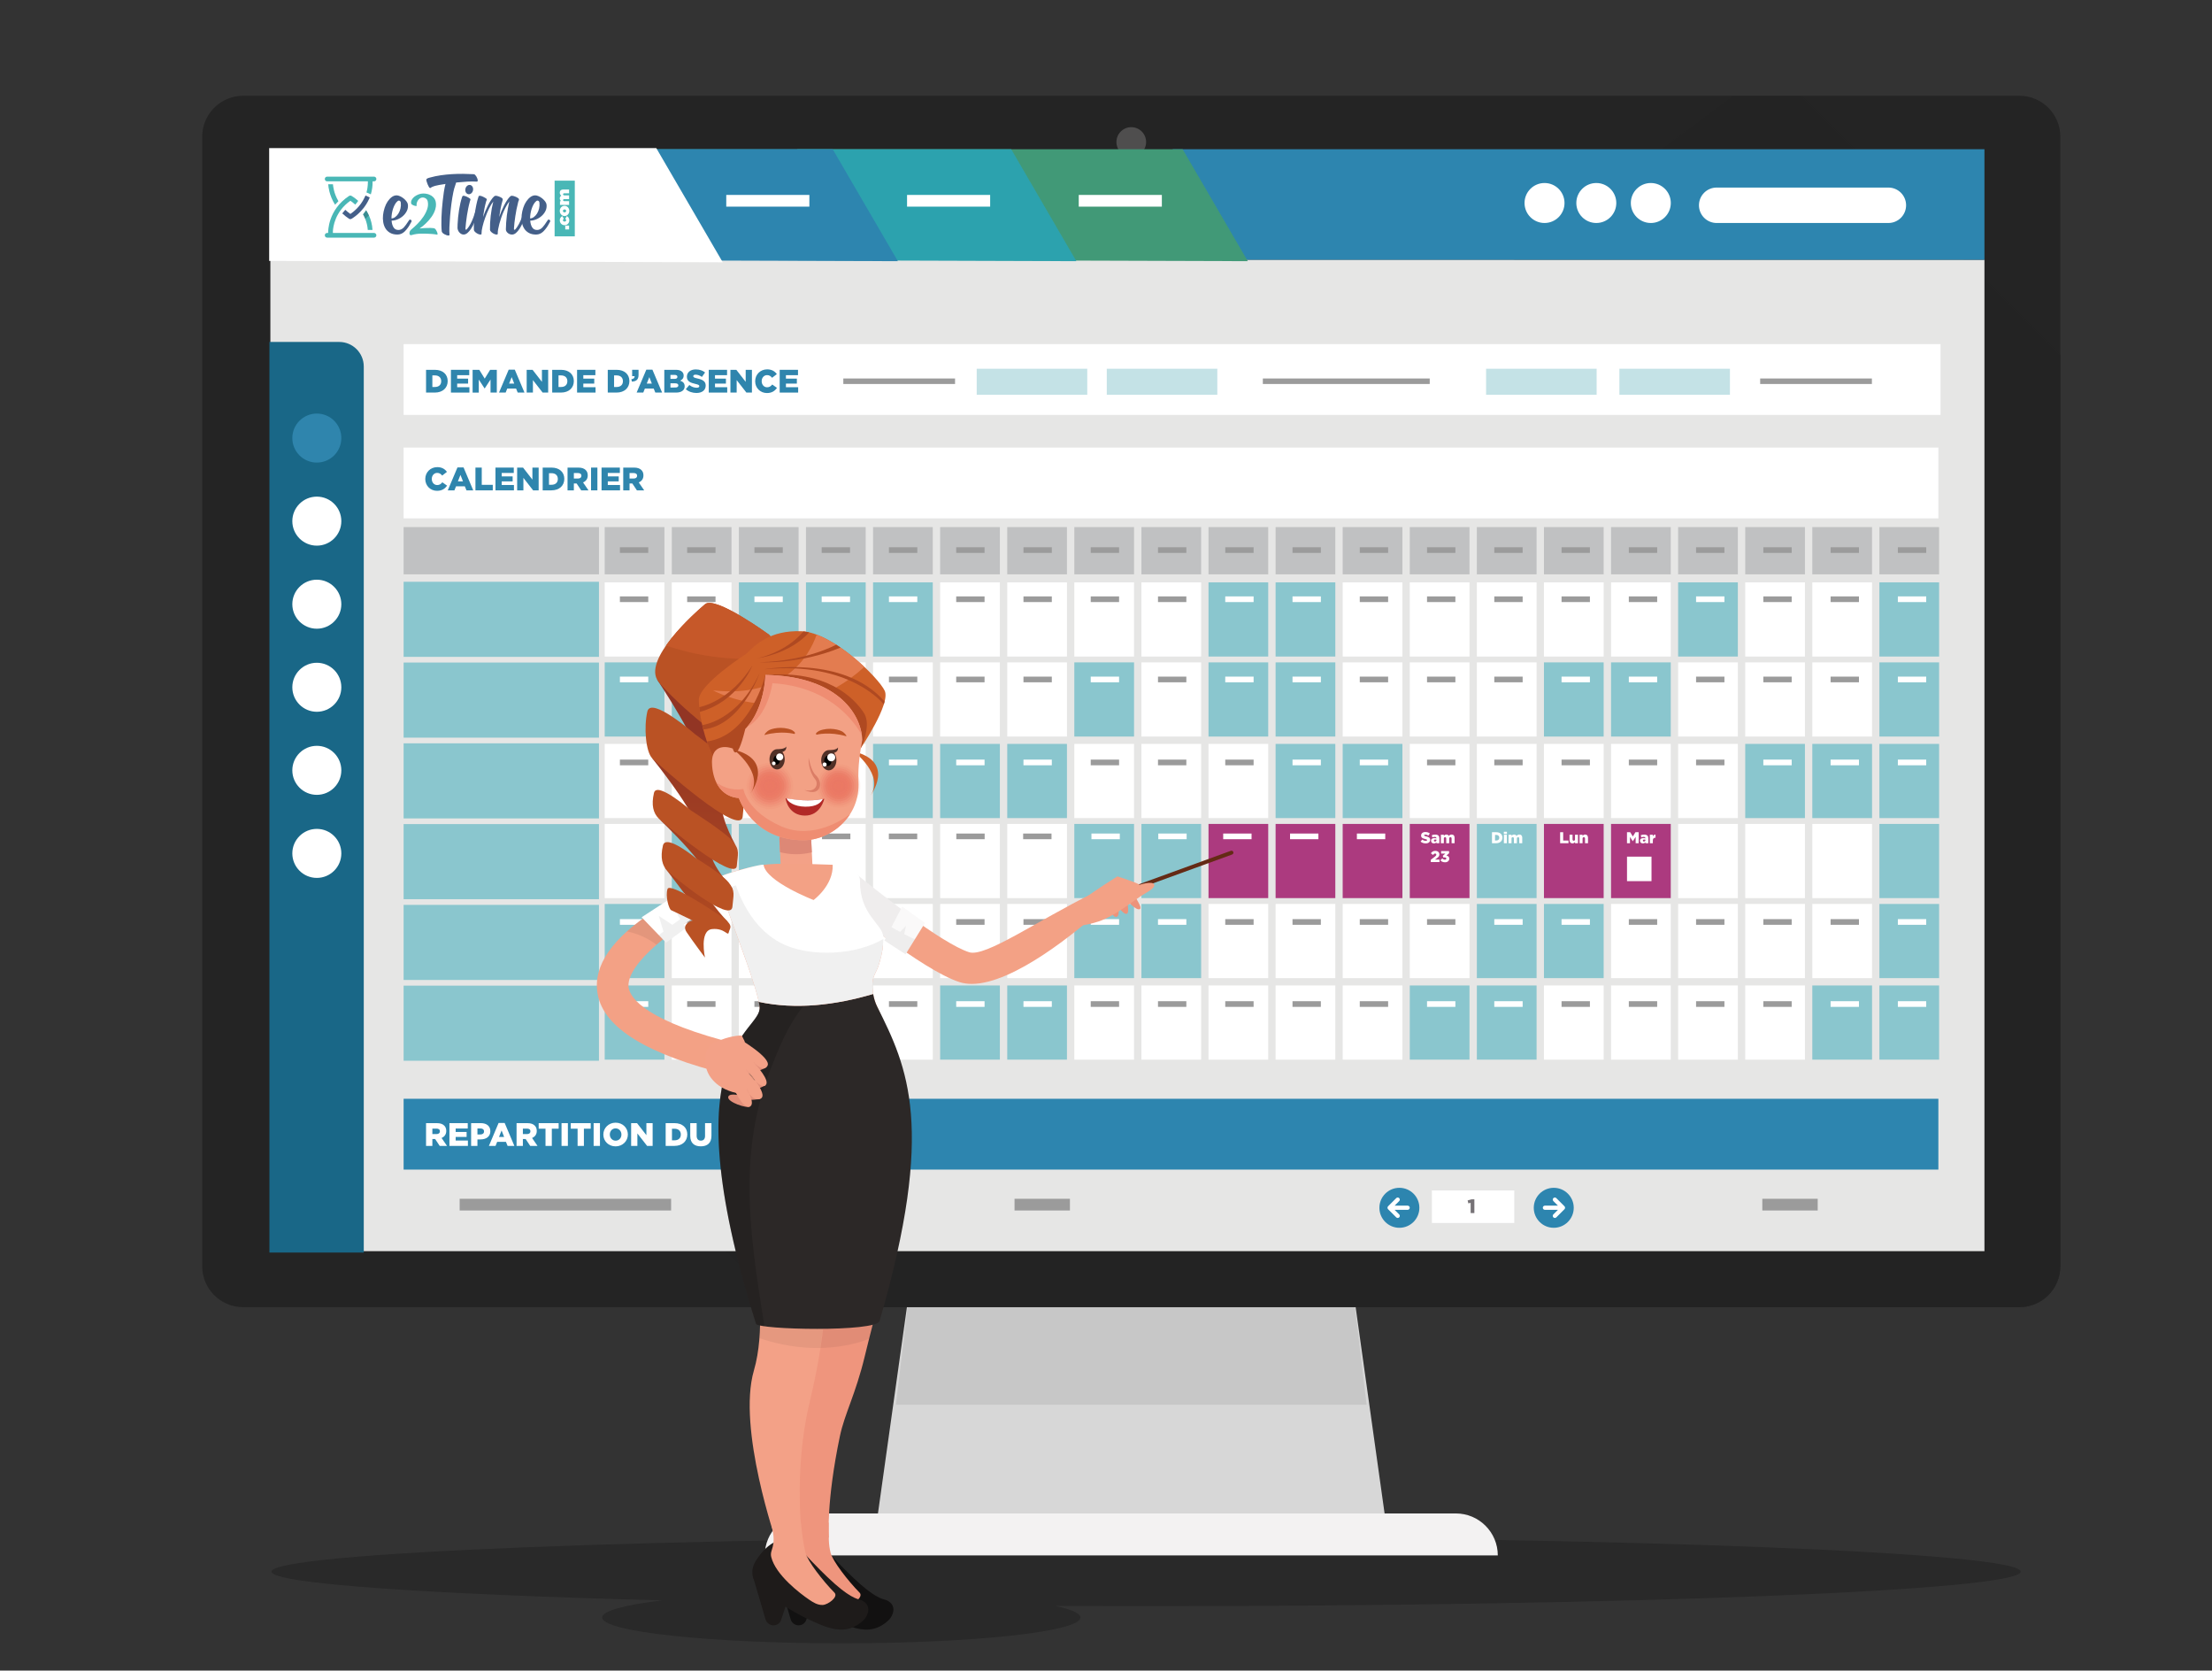 <?xml version="1.0" encoding="utf-8"?>
<!-- Generator: Adobe Illustrator 15.0.0, SVG Export Plug-In . SVG Version: 6.00 Build 0)  -->
<!DOCTYPE svg PUBLIC "-//W3C//DTD SVG 1.1//EN" "http://www.w3.org/Graphics/SVG/1.1/DTD/svg11.dtd">
<svg version="1.1" id="Calque_1" xmlns="http://www.w3.org/2000/svg" xmlns:xlink="http://www.w3.org/1999/xlink" x="0px" y="0px"
	 width="973.452px" height="734.964px" viewBox="0 0 973.452 734.964" enable-background="new 0 0 973.452 734.964"
	 xml:space="preserve">
<rect x="0" y="0" width="973.452" height="734.964" fill="#333333" stroke="none"/>
<g>
	<path opacity="0.2" d="M504.379,676.246c-212.563,0-384.881,6.8-384.881,15.186c0,5.279,68.271,9.93,171.873,12.651
		c-16.413,2.004-26.38,4.637-26.38,7.521c0,6.273,47.119,11.36,105.242,11.36c58.124,0,105.243-5.087,105.243-11.36
		c0-1.82-3.973-3.539-11.023-5.064c13.125,0.054,26.444,0.081,39.927,0.081c212.563,0,384.881-6.801,384.881-15.188
		C889.26,683.046,716.943,676.246,504.379,676.246z"/>
	<g>
		<g>
			<polygon fill="#D7D7D7" points="594.558,560.639 401.141,560.639 385.539,671.751 610.158,671.751 			"/>
			<polygon fill="#C7C7C7" points="594.558,560.639 401.141,560.639 394.276,617.999 601.418,617.999 			"/>
		</g>
		<path fill="#F3F2F2" d="M336.55,684.31L336.55,684.31c0-10.203,8.272-18.476,18.477-18.476h285.643
			c10.206,0,18.479,8.272,18.479,18.476l0,0H336.55z"/>
	</g>
	<g>
		<path fill="#242424" d="M888.689,42.135h-781.68c-9.953,0-18.021,8.068-18.021,18.02V557.07c0,9.955,8.068,18.023,18.021,18.023
			h781.68c9.954,0,18.021-8.068,18.021-18.023V60.155C906.709,50.204,898.643,42.135,888.689,42.135z"/>
		<g>
			<defs>
				<rect id="SVGID_1_" x="131.44" y="84.588" width="732.818" height="448.049"/>
			</defs>
			<use xlink:href="#SVGID_1_"  overflow="visible" fill="#373C3C"/>
			<clipPath id="SVGID_2_">
				<use xlink:href="#SVGID_1_"  overflow="visible"/>
			</clipPath>
			<g opacity="0.06" clip-path="url(#SVGID_2_)">
				
					<rect x="341.101" y="-135.25" transform="matrix(0.808 0.589 -0.589 0.808 255.641 -221.007)" fill="#FFFFFF" width="252.032" height="834.429"/>
				
					<rect x="577.1" y="-25.161" transform="matrix(0.808 0.589 -0.589 0.808 348.941 -287.263)" fill="#FFFFFF" width="76.736" height="834.427"/>
			</g>
		</g>
		<circle opacity="0.46" fill="#828181" cx="497.848" cy="62.482" r="6.531"/>
	</g>
	<g>
		<defs>
			<path id="SVGID_3_" d="M888.689,42.135h-781.68c-9.953,0-18.021,8.068-18.021,18.02V557.07c0,9.955,8.068,18.023,18.021,18.023
				h781.68c9.954,0,18.021-8.068,18.021-18.023V60.155C906.709,50.204,898.643,42.135,888.689,42.135z"/>
		</defs>
		<clipPath id="SVGID_4_">
			<use xlink:href="#SVGID_3_"  overflow="visible"/>
		</clipPath>
		<polygon opacity="0.71" clip-path="url(#SVGID_4_)" fill="#242424" points="1117.187,366.596 779.7,29.11 218.923,450.272 
			626.217,857.565 		"/>
	</g>
</g>
<g>
	<rect x="118.981" y="114.28" fill="#E6E6E5" width="754.33" height="436.165"/>
	<rect x="177.623" y="151.393" fill="#FFFFFF" width="676.367" height="31.153"/>
	<rect x="177.623" y="196.904" fill="#FFFFFF" width="675.413" height="31.153"/>
	<rect x="516.081" y="65.651" fill="#2D85AF" width="357.23" height="48.628"/>
	<polygon fill="#419977" points="350.87,114.28 350.87,65.651 520.445,65.651 549.123,114.903 	"/>
	<polygon fill="#2CA2AE" points="275.433,114.28 275.433,65.651 445.009,65.651 473.687,114.903 	"/>
	<polygon fill="#2D85AF" points="196.881,114.28 196.881,65.651 366.457,65.651 395.134,114.903 	"/>
	<polygon fill="#FFFFFF" stroke="#FFFFFF" points="118.951,114.28 118.951,65.651 288.526,65.651 317.204,114.903 	"/>
	<g>
		<g>
			<g>
				<path fill="#445F89" d="M160.841,86.012l-0.438,0.939c-1.858,3.983-4.978,6.354-6.212,7.176
					c-0.799-0.563-1.543-1.174-2.229-1.831c-0.442,0.495-1.006,1.171-1.345,1.583c0.908,0.86,1.903,1.646,2.98,2.354
					c0.173,0.114,0.372,0.17,0.569,0.17c0.173,0,0.347-0.042,0.501-0.128c0.203-0.111,4.977-2.787,7.616-8.446l0.44-0.94
					L160.841,86.012z"/>
				<g>
					<path fill="#49B7B6" d="M146.971,83.734c-0.277-1.106-0.397-2.036-0.448-2.672h-2.08c0.052,0.733,0.184,1.834,0.511,3.15
						c0.423,1.702,1.174,3.764,2.504,5.858c0.589-0.649,1.122-1.201,1.476-1.56C147.913,86.791,147.317,85.123,146.971,83.734z"/>
					<path fill="#49B7B6" d="M164.597,77.714h-20.624c-0.572,0-1.035,0.463-1.035,1.035c0,0.572,0.463,1.035,1.035,1.035h17.915
						c0.004,0.105,0.01,0.205,0.01,0.242c0.003,0.93-0.067,1.811-0.195,2.646c-0.107,0.694-0.254,1.358-0.435,1.989l1.922,0.842
						c0.268-0.886,0.476-1.83,0.612-2.831c0.114-0.844,0.177-1.728,0.172-2.657c0-0.038,0.003-0.134,0.003-0.231h0.62
						c0.571,0,1.036-0.462,1.036-1.035C165.632,78.178,165.168,77.714,164.597,77.714z"/>
				</g>
				<path fill="#49B7B6" d="M161.852,101.167h2.083c-0.146-2.449-0.743-4.579-1.571-6.403c-0.375-0.823-0.794-1.586-1.24-2.288
					c-0.438,0.662-0.896,1.264-1.357,1.813c0.356,0.622,0.682,1.295,0.97,2.011C161.313,97.731,161.725,99.352,161.852,101.167z"/>
			</g>
			<path opacity="0.3" fill="#17293B" d="M162.363,94.765c-0.375-0.823-0.794-1.586-1.24-2.288
				c-0.438,0.662-0.896,1.264-1.357,1.813c0.356,0.622,0.682,1.295,0.97,2.011C161.279,95.831,161.824,95.318,162.363,94.765z"/>
		</g>
		<path fill="#49B7B6" d="M164.597,102.483h-18.108c-0.001-0.286,0.011-0.683,0.011-0.683l-0.003,0.005
			c0.087-1.882,0.88-8.686,7.699-13.485c0.486,0.324,1.267,0.892,2.147,1.704c0.438-0.494,0.879-1.042,1.301-1.646
			c-1.562-1.409-2.838-2.13-2.977-2.208c-0.015-0.009-0.032-0.012-0.047-0.021c-0.034-0.016-0.066-0.03-0.102-0.043
			c-0.031-0.012-0.063-0.021-0.095-0.029c-0.032-0.008-0.064-0.015-0.096-0.02c-0.035-0.005-0.068-0.009-0.104-0.011
			c-0.033-0.002-0.064-0.002-0.097,0c-0.034,0.001-0.065,0.003-0.099,0.008c-0.033,0.005-0.067,0.012-0.101,0.02
			c-0.031,0.007-0.063,0.016-0.093,0.026c-0.032,0.012-0.063,0.024-0.096,0.039c-0.029,0.014-0.061,0.03-0.09,0.048
			c-0.018,0.009-0.035,0.015-0.051,0.026c-9.354,6.145-9.195,15.731-9.184,16.136c0.002,0.046-0.008,0.089-0.001,0.134h-0.439
			c-0.572,0-1.035,0.464-1.035,1.035c0,0.57,0.463,1.035,1.035,1.035h20.624c0.571,0,1.036-0.465,1.036-1.035
			C165.632,102.947,165.168,102.483,164.597,102.483z"/>
	</g>
	<g>
		<path fill="#49B7B6" d="M192.534,102.713c-0.035-0.167-0.083-0.353-0.148-0.558c-0.064-0.206-0.408-0.833-0.527-1.029
			c-0.12-0.195-0.261-0.358-0.423-0.488c-0.163-0.13-0.352-0.215-0.563-0.253c-1.097-0.129-1.586-0.098-2.767-0.088
			c-1.182,0.009-2.337,0.088-3.468,0.236c1.097-0.763,1.749-1.286,2.751-2.236c1.001-0.95,1.861-1.948,2.583-2.991
			c0.721-1.044,1.254-2.125,1.596-3.245c0.123-0.404,0.208-0.81,0.259-1.214c0.087-0.708,0.062-1.411-0.081-2.112
			c-0.109-0.54-0.329-1.035-0.658-1.481c-0.05-0.066-0.103-0.127-0.155-0.192c-0.301-0.364-0.655-0.685-1.067-0.955
			c-0.067-0.042-0.136-0.08-0.201-0.119c-0.255-0.151-0.527-0.283-0.811-0.395c-0.201-0.08-0.406-0.152-0.623-0.212
			c-0.602-0.168-1.244-0.251-1.927-0.251c-0.683,0-1.369,0.126-2.056,0.377c-0.689,0.251-1.299,0.582-1.831,0.993
			c-0.531,0.41-0.937,0.876-1.218,1.398c-0.282,0.521-0.366,1.053-0.257,1.593c0.034,0.167,0.138,0.321,0.315,0.461
			c0.177,0.14,0.382,0.262,0.62,0.364c0.237,0.102,0.475,0.181,0.714,0.237c0.239,0.057,0.426,0.085,0.563,0.085
			c0.158,0,0.227-0.057,0.205-0.167c-0.068-0.336-0.052-0.708,0.046-1.119c0.098-0.41,0.265-0.796,0.499-1.161
			c0.233-0.363,0.528-0.671,0.888-0.922c0.36-0.251,0.766-0.377,1.22-0.377c0.523,0,0.999,0.154,1.425,0.461
			c0.427,0.307,0.697,0.74,0.81,1.299c0.219,1.081,0.143,2.186-0.232,3.313c-0.375,1.128-0.93,2.237-1.663,3.328
			c-0.734,1.089-1.583,2.125-2.545,3.103c-0.961,0.978-1.921,1.858-2.877,2.641c-0.293,0.242-0.499,0.536-0.624,0.88
			c-0.123,0.346-0.147,0.705-0.073,1.077c0.047,0.224,0.173,0.367,0.379,0.433s0.426,0.052,0.657-0.042
			c1.286-0.391,2.713-0.591,4.281-0.6c1.567-0.01,3.069,0.041,4.502,0.151c0.372,0.039,0.75,0.076,1.132,0.113
			c0.383,0.037,0.754,0.093,1.11,0.167h0.103c0.113,0,0.167-0.07,0.162-0.21C192.552,102.867,192.545,102.77,192.534,102.713z"/>
		<rect x="244.073" y="79.479" fill="#49B7B6" width="8.883" height="24.503"/>
		<g>
			<path fill="#FFFFFF" d="M248.755,100.941v-1.699h1.685v1.699H248.755z"/>
			<path fill="#FFFFFF" d="M248.462,99.08h-0.015c-1.121,0-2.095-0.879-2.095-2.183c0-0.879,0.454-1.501,1.106-1.809l0.674,1.194
				c-0.256,0.139-0.403,0.315-0.403,0.586c0,0.352,0.308,0.615,0.703,0.615h0.015c0.417,0,0.718-0.264,0.718-0.593
				c0-0.293-0.146-0.461-0.403-0.623l0.688-1.208c0.667,0.359,1.091,0.967,1.091,1.919C250.542,98.193,249.583,99.08,248.462,99.08z
				"/>
			<path fill="#FFFFFF" d="M248.455,95.035h-0.015c-1.128,0-2.095-0.938-2.095-2.256c0-1.311,0.952-2.241,2.08-2.241h0.015
				c1.128,0,2.095,0.938,2.095,2.256C250.535,94.105,249.583,95.035,248.455,95.035z M248.455,92.135h-0.015
				c-0.396,0-0.71,0.293-0.71,0.659c0,0.374,0.315,0.645,0.696,0.645h0.015c0.396,0,0.71-0.293,0.71-0.659
				C249.151,92.406,248.836,92.135,248.455,92.135z"/>
			<path fill="#FFFFFF" d="M246.441,90.163V88.5h0.535c-0.33-0.256-0.63-0.659-0.63-1.208c0-0.542,0.234-0.959,0.659-1.179
				c-0.381-0.337-0.659-0.74-0.659-1.355c0-0.857,0.557-1.384,1.458-1.384h2.637v1.663h-2.117c-0.337,0-0.527,0.198-0.527,0.439
				s0.19,0.461,0.527,0.461h2.117v1.663h-2.117c-0.337,0-0.527,0.198-0.527,0.439s0.19,0.461,0.527,0.461h2.117v1.663H246.441z"/>
		</g>
		<g>
			<g>
				<path fill="#445F89" d="M201.343,100.279c0.026-0.285,0.031-0.556,0.017-0.813c-0.013-0.256-0.01-0.528,0.018-0.813
					c0.088-2.024,0.3-4.102,0.636-6.225c0.333-2.125,0.777-4.044,1.33-5.755c0.129-0.371,0.322-0.556,0.58-0.556
					c0.2,0,0.439,0.043,0.721,0.128c0.279,0.085,0.555,0.192,0.826,0.32c0.271,0.128,0.521,0.265,0.752,0.407
					c0.229,0.143,0.421,0.271,0.577,0.386c0.247,0.171,0.313,0.377,0.196,0.62c-0.115,0.242-0.188,0.479-0.22,0.706
					c-0.267,0.942-0.505,1.94-0.717,2.995c-0.211,1.056-0.4,2.111-0.569,3.166c-0.168,1.057-0.305,2.076-0.409,3.06
					c-0.104,0.984-0.187,1.861-0.244,2.631c-0.022,0.316,0.039,0.485,0.186,0.515c0.146,0.029,0.294-0.044,0.447-0.214
					c0.583-0.656,1.111-1.434,1.582-2.333c0.472-0.898,0.888-1.831,1.25-2.803c0.364-0.968,0.686-1.923,0.967-2.866
					c0.28-0.941,0.523-1.782,0.726-2.525c0.065-0.17,0.167-0.284,0.304-0.342c0.137-0.056,0.279-0.056,0.429,0
					c0.149,0.058,0.266,0.157,0.354,0.3c0.086,0.143,0.11,0.299,0.073,0.471c-0.146,0.484-0.332,1.125-0.557,1.924
					c-0.225,0.8-0.499,1.662-0.825,2.588c-0.325,0.928-0.693,1.861-1.101,2.804c-0.409,0.941-0.857,1.79-1.345,2.545
					c-0.487,0.755-1.01,1.376-1.569,1.859c-0.559,0.488-1.138,0.729-1.738,0.729c-0.37,0-0.715-0.086-1.033-0.258
					c-0.319-0.17-0.601-0.398-0.846-0.683c-0.245-0.285-0.438-0.599-0.576-0.941C201.427,100.963,201.353,100.621,201.343,100.279z"
					/>
				<path fill="#445F89" d="M208.54,101.133c-0.037-1.112-0.013-2.302,0.075-3.571c0.087-1.269,0.218-2.539,0.391-3.809
					c0.171-1.269,0.385-2.51,0.635-3.723c0.25-1.211,0.547-2.331,0.89-3.357c0.101-0.371,0.279-0.556,0.537-0.556
					c0.429,0,0.944,0.148,1.547,0.448c0.604,0.3,1.061,0.563,1.373,0.792c0.246,0.171,0.311,0.377,0.196,0.62
					c-0.117,0.242-0.205,0.479-0.265,0.706c-0.287,1.026-0.542,2.124-0.769,3.294c-0.228,1.169-0.417,2.34-0.573,3.507
					c0.278-0.826,0.605-1.683,0.978-2.566c0.372-0.883,0.77-1.74,1.192-2.565c0.421-0.829,0.857-1.584,1.31-2.269
					c0.452-0.684,0.909-1.242,1.376-1.669c0.177-0.2,0.437-0.299,0.779-0.299c0.114,0,0.304,0.027,0.566,0.085
					c0.263,0.057,0.536,0.143,0.819,0.256c0.283,0.114,0.554,0.235,0.81,0.363c0.257,0.129,0.466,0.279,0.628,0.449
					c0.162,0.172,0.235,0.322,0.222,0.45c-0.015,0.129-0.04,0.278-0.079,0.45c-0.354,1.197-0.645,2.411-0.88,3.637
					c-0.235,1.227-0.441,2.453-0.619,3.678c0.279-0.826,0.604-1.683,0.977-2.566s0.77-1.74,1.191-2.565
					c0.421-0.829,0.859-1.584,1.31-2.269c0.453-0.684,0.911-1.242,1.377-1.669c0.207-0.2,0.466-0.299,0.781-0.299
					c0.171,0,0.417,0.043,0.741,0.128c0.323,0.085,0.658,0.207,1.004,0.363c0.343,0.158,0.648,0.329,0.911,0.513
					c0.263,0.187,0.405,0.378,0.428,0.578c0.009,0.085,0.004,0.164-0.018,0.235c-0.022,0.072-0.04,0.15-0.059,0.235
					c-0.095,0.17-0.17,0.343-0.222,0.514c-0.052,0.171-0.097,0.356-0.131,0.556c-0.241,0.914-0.462,1.876-0.663,2.888
					c-0.203,1.013-0.376,2.019-0.522,3.017c-0.146,0.999-0.274,1.962-0.386,2.887c-0.111,0.929-0.183,1.762-0.213,2.503
					c-0.022,0.316,0.034,0.5,0.168,0.558c0.134,0.056,0.304-0.03,0.505-0.258c0.555-0.656,1.067-1.434,1.541-2.332
					c0.47-0.898,0.889-1.831,1.25-2.803c0.363-0.968,0.684-1.923,0.966-2.866c0.279-0.941,0.521-1.782,0.725-2.525
					c0.067-0.17,0.168-0.284,0.305-0.342c0.135-0.056,0.278-0.056,0.426,0c0.15,0.058,0.275,0.157,0.377,0.3
					c0.101,0.143,0.119,0.299,0.052,0.471c-0.147,0.484-0.333,1.125-0.558,1.924c-0.224,0.8-0.499,1.662-0.826,2.588
					c-0.325,0.928-0.692,1.861-1.101,2.804c-0.409,0.941-0.856,1.79-1.344,2.545c-0.486,0.755-1.009,1.376-1.569,1.859
					c-0.559,0.488-1.138,0.729-1.737,0.729c-0.743,0-1.382-0.234-1.918-0.707c-0.536-0.471-0.811-0.99-0.816-1.561
					c0.013-0.913,0.054-1.897,0.123-2.951c0.067-1.056,0.169-2.125,0.306-3.21c0.138-1.083,0.298-2.146,0.482-3.188
					c0.185-1.041,0.382-2.018,0.595-2.93c-0.399,0.513-0.814,1.146-1.245,1.903c-0.429,0.756-0.836,1.577-1.224,2.46
					c-0.388,0.884-0.742,1.797-1.065,2.738c-0.324,0.942-0.603,1.848-0.833,2.717c-0.231,0.871-0.413,1.675-0.545,2.418
					c-0.132,0.741-0.185,1.355-0.16,1.84c-0.002,0.229-0.053,0.363-0.147,0.406c-0.096,0.042-0.214,0.064-0.356,0.064
					c-0.257,0-0.549-0.064-0.877-0.193c-0.328-0.127-0.639-0.291-0.931-0.491c-0.295-0.199-0.546-0.419-0.759-0.663
					c-0.213-0.242-0.331-0.477-0.355-0.707c-0.041-1.91,0.063-3.978,0.317-6.203c0.251-2.224,0.628-4.306,1.127-6.247
					c-0.628,0.771-1.255,1.804-1.882,3.102c-0.626,1.297-1.185,2.631-1.674,4c-0.491,1.369-0.886,2.689-1.188,3.958
					c-0.301,1.27-0.441,2.261-0.419,2.974c0.026,0.229-0.009,0.363-0.106,0.406c-0.095,0.042-0.213,0.064-0.354,0.064
					c-0.259,0-0.552-0.064-0.879-0.193c-0.327-0.127-0.639-0.291-0.931-0.491c-0.293-0.199-0.546-0.419-0.758-0.663
					C208.684,101.598,208.566,101.363,208.54,101.133z"/>
			</g>
		</g>
		<path fill="#445F89" d="M208.201,83.478c0.113-1.132-0.564-2.083-1.511-2.12c-0.947-0.038-1.806,0.849-1.917,1.982
			c-0.114,1.134,0.564,2.083,1.511,2.121C207.232,85.498,208.089,84.612,208.201,83.478z"/>
		<g>
			<path fill="#445F89" d="M195.333,84.422c-0.196,1.273-0.36,2.567-0.494,3.882c-0.143,1.231-0.263,2.482-0.359,3.755
				c-0.097,1.273-0.165,2.497-0.202,3.671c-0.037,1.175-0.048,2.281-0.031,3.316c0.016,1.035,0.068,1.944,0.155,2.728
				c0.025,0.225,0.148,0.447,0.37,0.672c0.219,0.224,0.479,0.421,0.778,0.586c0.297,0.17,0.614,0.31,0.948,0.421
				c0.335,0.112,0.627,0.168,0.878,0.168c0.336,0,0.486-0.168,0.449-0.504c-0.084-0.755-0.101-1.84-0.046-3.252
				c0.053-1.413,0.151-2.986,0.294-4.721s0.336-3.531,0.577-5.394c0.241-1.858,0.525-3.587,0.854-5.181
				c0.104-0.56,0.224-1.064,0.356-1.511c0.132-0.448,0.261-0.854,0.389-1.217c0.175-0.447,0.565-1.753,0.583-1.962
				c0.021-0.21-0.544,0.535-1.104,0.283c0.252-0.027,0.512-0.047,0.768-0.071c-1.41,0.05-2.941,0.26-4.378,0.518
				C195.788,81.887,195.527,83.159,195.333,84.422z"/>
			<path fill="#445F89" d="M210.085,78.601c-0.105-0.308-0.243-0.608-0.417-0.902c-0.172-0.294-0.362-0.546-0.566-0.755
				c-0.206-0.209-0.419-0.314-0.643-0.314c-1.494-0.084-3.051-0.133-4.674-0.147c-1.625-0.014-3.257,0.028-4.896,0.127
				c-1.64,0.097-3.279,0.265-4.917,0.502c-1.64,0.237-3.205,0.566-4.697,0.986c-1.09,0.252-1.643,0.56-1.66,0.923
				c-0.006,0.197,0.049,0.497,0.163,0.902c0.115,0.406,0.258,0.812,0.43,1.216c0.17,0.407,0.351,0.771,0.539,1.092
				c0.191,0.322,0.37,0.483,0.538,0.483c0.031,0.028,0.099,0.014,0.205-0.042c0.102-0.084,0.207-0.162,0.309-0.231
				c0.106-0.07,0.224-0.133,0.358-0.189c0.425-0.196,0.896-0.363,1.412-0.505c0.517-0.139,1.09-0.264,1.722-0.376
				c0.629-0.111,1.332-0.224,2.102-0.335c0.77-0.112,1.638-0.237,2.602-0.378c-0.002,0.009-0.004,0.019-0.006,0.028
				c1.437-0.257,2.969-0.468,4.378-0.52c1.084-0.104,2.183-0.194,3.307-0.263c1.39-0.084,2.746-0.084,4.071,0
				c0.336,0,0.5-0.154,0.496-0.462C210.24,79.188,210.188,78.909,210.085,78.601z"/>
		</g>
		<path fill="#445F89" d="M181.118,97.119c-0.062-0.16-0.153-0.286-0.271-0.375c-0.116-0.089-0.259-0.135-0.42-0.135
			c-0.164,0-0.287,0.075-0.371,0.224c-0.512,0.817-0.715,1.092-1.431,2.099c-0.001-0.001-0.002-0.001-0.003-0.002
			c-0.282,0.395-0.577,0.763-0.887,1.092c-0.728,0.771-1.519,1.155-2.376,1.155c-0.998,0-1.733-0.399-2.208-1.198
			c-0.474-0.798-0.746-1.769-0.814-2.91c0.827,0,1.684-0.178,2.573-0.535c0.887-0.355,1.695-0.855,2.422-1.496
			c0.727-0.643,1.3-1.392,1.719-2.247c0.418-0.856,0.572-1.783,0.462-2.781c-0.051-0.457-0.261-0.927-0.628-1.413
			c-0.368-0.483-0.802-0.926-1.302-1.327c-0.501-0.397-1.028-0.718-1.583-0.961c-0.555-0.242-1.03-0.364-1.43-0.364
			c-0.771,0-1.491,0.25-2.164,0.749c-0.672,0.5-1.278,1.148-1.815,1.948c-0.54,0.797-0.979,1.718-1.321,2.759
			c-0.34,1.042-0.573,2.097-0.698,3.166c-0.124,1.07-0.099,2.125,0.073,3.167c0.172,1.042,0.502,1.962,0.99,2.76
			c0.488,0.798,1.167,1.447,2.035,1.946c0.868,0.5,1.945,0.75,3.229,0.75c1.198,0,2.261-0.449,3.188-1.348
			c0.556-0.538,1.062-1.155,1.528-1.837l0.002,0.004c0.837-1.211,0.86-1.525,1.427-2.436
			C181.157,97.43,181.181,97.278,181.118,97.119z M172.474,93.859c0.129-0.77,0.312-1.497,0.549-2.181
			c0.239-0.684,0.519-1.306,0.842-1.861c0.322-0.556,0.682-0.992,1.075-1.305c0.286-0.258,0.585-0.321,0.898-0.194
			c0.314,0.129,0.496,0.421,0.548,0.878c0.094,0.856,0.045,1.698-0.149,2.524c-0.194,0.828-0.49,1.563-0.889,2.204
			c-0.4,0.641-0.871,1.164-1.41,1.561c-0.54,0.402-1.095,0.601-1.667,0.601C172.278,95.373,172.345,94.631,172.474,93.859z"/>
		<path fill="#445F89" d="M242.128,97.119c-0.062-0.16-0.154-0.286-0.271-0.375c-0.117-0.089-0.26-0.135-0.421-0.135
			c-0.164,0-0.286,0.075-0.37,0.224c-0.514,0.817-0.717,1.092-1.431,2.099c-0.001-0.001-0.004-0.001-0.004-0.002
			c-0.283,0.395-0.575,0.763-0.887,1.092c-0.728,0.771-1.521,1.155-2.375,1.155c-0.998,0-1.734-0.399-2.209-1.198
			c-0.472-0.798-0.744-1.77-0.813-2.91c0.825,0,1.684-0.178,2.573-0.535c0.885-0.355,1.693-0.855,2.422-1.496
			c0.727-0.643,1.3-1.392,1.719-2.247c0.42-0.856,0.573-1.783,0.462-2.781c-0.051-0.457-0.26-0.927-0.627-1.413
			c-0.369-0.483-0.803-0.926-1.304-1.327c-0.501-0.397-1.029-0.718-1.583-0.961c-0.555-0.242-1.032-0.364-1.431-0.364
			c-0.771,0-1.49,0.25-2.164,0.749c-0.672,0.5-1.278,1.148-1.815,1.948c-0.54,0.797-0.979,1.718-1.32,2.76
			c-0.342,1.041-0.575,2.096-0.698,3.165c-0.124,1.07-0.101,2.125,0.073,3.167c0.172,1.042,0.502,1.962,0.99,2.76
			c0.489,0.798,1.167,1.447,2.035,1.946c0.869,0.5,1.945,0.75,3.227,0.75c1.2,0,2.262-0.449,3.188-1.348
			c0.557-0.539,1.062-1.155,1.53-1.835l0.001,0.001c0.838-1.211,0.861-1.525,1.425-2.436
			C242.165,97.43,242.189,97.278,242.128,97.119z M233.482,93.859c0.13-0.77,0.313-1.497,0.551-2.181
			c0.236-0.684,0.518-1.306,0.842-1.861c0.324-0.556,0.681-0.992,1.075-1.305c0.283-0.258,0.585-0.322,0.898-0.194
			c0.313,0.129,0.496,0.421,0.546,0.878c0.096,0.856,0.046,1.698-0.148,2.524c-0.194,0.828-0.49,1.563-0.891,2.204
			c-0.398,0.641-0.868,1.164-1.409,1.561c-0.541,0.402-1.097,0.601-1.667,0.601C233.288,95.373,233.355,94.631,233.482,93.859z"/>
	</g>
	<path fill="#196787" d="M160.085,161.254c0-5.973-4.842-10.815-10.814-10.815h-30.626c-0.026,0-0.051,0.003-0.077,0.004v400.603
		h41.518V161.254z"/>
	<circle fill="#2F85AD" cx="139.429" cy="192.73" r="10.783"/>
	<circle fill="#FFFFFF" cx="139.429" cy="229.274" r="10.783"/>
	<circle fill="#FFFFFF" cx="139.429" cy="265.817" r="10.783"/>
	<circle fill="#FFFFFF" cx="139.429" cy="302.362" r="10.783"/>
	<circle fill="#FFFFFF" cx="139.429" cy="338.907" r="10.783"/>
	<circle fill="#FFFFFF" cx="139.429" cy="375.45" r="10.783"/>
	<g>
		<path fill="#2F85AD" d="M187.497,162.697h3.865c3.578,0,5.653,2.061,5.653,4.952v0.029c0,2.891-2.104,5.038-5.711,5.038h-3.807
			V162.697z M191.405,170.254c1.66,0,2.762-0.916,2.762-2.533v-0.029c0-1.603-1.102-2.533-2.762-2.533h-1.131v5.095H191.405z"/>
		<path fill="#2F85AD" d="M198.442,162.697h8.058v2.362h-5.31v1.517H206v2.19h-4.809v1.588h5.382v2.362h-8.13V162.697z"/>
		<path fill="#2F85AD" d="M207.986,162.697h2.934l2.391,3.879l2.39-3.879h2.934v10.019h-2.762v-5.754l-2.562,3.922h-0.058
			l-2.547-3.893v5.725h-2.72V162.697z"/>
		<path fill="#2F85AD" d="M223.869,162.625h2.676l4.266,10.09h-2.977l-0.73-1.789h-3.865l-0.715,1.789h-2.92L223.869,162.625z
			 M226.302,168.766l-1.116-2.848l-1.131,2.848H226.302z"/>
		<path fill="#2F85AD" d="M231.78,162.697h2.591l4.122,5.296v-5.296h2.748v10.019h-2.433l-4.28-5.496v5.496h-2.748V162.697z"/>
		<path fill="#2F85AD" d="M243.011,162.697h3.865c3.578,0,5.653,2.061,5.653,4.952v0.029c0,2.891-2.104,5.038-5.71,5.038h-3.808
			V162.697z M246.919,170.254c1.66,0,2.762-0.916,2.762-2.533v-0.029c0-1.603-1.102-2.533-2.762-2.533h-1.131v5.095H246.919z"/>
		<path fill="#2F85AD" d="M253.957,162.697h8.058v2.362h-5.31v1.517h4.809v2.19h-4.809v1.588h5.382v2.362h-8.13V162.697z"/>
		<path fill="#2F85AD" d="M267.463,162.697h3.865c3.578,0,5.653,2.061,5.653,4.952v0.029c0,2.891-2.104,5.038-5.71,5.038h-3.808
			V162.697z M271.371,170.254c1.66,0,2.762-0.916,2.762-2.533v-0.029c0-1.603-1.102-2.533-2.762-2.533h-1.131v5.095H271.371z"/>
		<path fill="#2F85AD" d="M277.851,166.833c0.959-0.101,1.474-0.573,1.431-1.346h-1.087v-2.791h2.819v2.276
			c0,2.118-1.145,2.848-2.934,2.905L277.851,166.833z"/>
		<path fill="#2F85AD" d="M284.434,162.625h2.676l4.266,10.09h-2.977l-0.73-1.789h-3.865l-0.715,1.789h-2.92L284.434,162.625z
			 M286.867,168.766l-1.116-2.848l-1.131,2.848H286.867z"/>
		<path fill="#2F85AD" d="M292.345,162.697h5.139c1.259,0,2.146,0.315,2.733,0.902c0.401,0.401,0.644,0.93,0.644,1.617v0.029
			c0,1.159-0.658,1.846-1.545,2.233c1.216,0.4,1.989,1.087,1.989,2.447v0.029c0,1.717-1.403,2.762-3.793,2.762h-5.167V162.697z
			 M296.796,166.69c0.844,0,1.316-0.286,1.316-0.873v-0.028c0-0.544-0.429-0.859-1.259-0.859h-1.804v1.76H296.796z M297.197,170.483
			c0.845,0,1.331-0.329,1.331-0.916v-0.028c0-0.544-0.429-0.902-1.359-0.902h-2.119v1.846H297.197z"/>
		<path fill="#2F85AD" d="M301.817,171.228l1.546-1.847c0.987,0.787,2.089,1.202,3.249,1.202c0.744,0,1.145-0.257,1.145-0.687
			v-0.028c0-0.415-0.329-0.644-1.688-0.959c-2.133-0.487-3.779-1.088-3.779-3.149v-0.028c0-1.861,1.474-3.206,3.879-3.206
			c1.703,0,3.034,0.458,4.122,1.331l-1.388,1.96c-0.916-0.644-1.918-0.987-2.806-0.987c-0.672,0-1.002,0.286-1.002,0.644v0.028
			c0,0.458,0.344,0.659,1.732,0.974c2.304,0.501,3.736,1.245,3.736,3.12v0.028c0,2.047-1.618,3.264-4.051,3.264
			C304.737,172.888,303.048,172.33,301.817,171.228z"/>
		<path fill="#2F85AD" d="M311.904,162.697h8.058v2.362h-5.31v1.517h4.809v2.19h-4.809v1.588h5.382v2.362h-8.13V162.697z"/>
		<path fill="#2F85AD" d="M321.447,162.697h2.591l4.122,5.296v-5.296h2.748v10.019h-2.433l-4.28-5.496v5.496h-2.748V162.697z"/>
		<path fill="#2F85AD" d="M332.335,167.735v-0.028c0-2.92,2.247-5.21,5.281-5.21c2.047,0,3.364,0.859,4.251,2.089l-2.09,1.618
			c-0.572-0.716-1.23-1.174-2.189-1.174c-1.403,0-2.391,1.188-2.391,2.648v0.029c0,1.502,0.988,2.676,2.391,2.676
			c1.044,0,1.66-0.487,2.261-1.217l2.09,1.489c-0.945,1.302-2.219,2.261-4.437,2.261
			C334.64,172.916,332.335,170.727,332.335,167.735z"/>
		<path fill="#2F85AD" d="M343.123,162.697h8.058v2.362h-5.31v1.517h4.809v2.19h-4.809v1.588h5.382v2.362h-8.13V162.697z"/>
	</g>
	<g>
		<path fill="#2F85AD" d="M187.154,210.751v-0.028c0-2.92,2.247-5.21,5.281-5.21c2.047,0,3.364,0.859,4.251,2.089l-2.09,1.618
			c-0.572-0.716-1.23-1.174-2.189-1.174c-1.403,0-2.391,1.188-2.391,2.648v0.029c0,1.502,0.988,2.676,2.391,2.676
			c1.044,0,1.66-0.487,2.261-1.217l2.09,1.489c-0.945,1.302-2.219,2.261-4.437,2.261
			C189.458,215.933,187.154,213.743,187.154,210.751z"/>
		<path fill="#2F85AD" d="M201.32,205.642h2.676l4.266,10.09h-2.977l-0.73-1.789h-3.865l-0.715,1.789h-2.92L201.32,205.642z
			 M203.753,211.782l-1.116-2.848l-1.131,2.848H203.753z"/>
		<path fill="#2F85AD" d="M209.231,205.713h2.777v7.586h4.852v2.433h-7.629V205.713z"/>
		<path fill="#2F85AD" d="M218.044,205.713h8.058v2.362h-5.31v1.517h4.809v2.19h-4.809v1.588h5.382v2.362h-8.13V205.713z"/>
		<path fill="#2F85AD" d="M227.588,205.713h2.591l4.122,5.296v-5.296h2.748v10.019h-2.433l-4.28-5.496v5.496h-2.748V205.713z"/>
		<path fill="#2F85AD" d="M238.819,205.713h3.865c3.578,0,5.653,2.061,5.653,4.952v0.029c0,2.891-2.104,5.038-5.711,5.038h-3.807
			V205.713z M242.727,213.271c1.66,0,2.762-0.916,2.762-2.533v-0.029c0-1.603-1.102-2.533-2.762-2.533h-1.131v5.095H242.727z"/>
		<path fill="#2F85AD" d="M249.765,205.713h4.738c1.531,0,2.59,0.401,3.263,1.088c0.587,0.573,0.887,1.345,0.887,2.333v0.029
			c0,1.531-0.815,2.547-2.061,3.077l2.391,3.492h-3.206l-2.018-3.034h-1.217v3.034h-2.777V205.713z M254.374,210.522
			c0.945,0,1.488-0.458,1.488-1.188v-0.028c0-0.788-0.572-1.188-1.502-1.188h-1.818v2.404H254.374z"/>
		<path fill="#2F85AD" d="M260.11,205.713h2.791v10.019h-2.791V205.713z"/>
		<path fill="#2F85AD" d="M264.731,205.713h8.058v2.362h-5.31v1.517h4.809v2.19h-4.809v1.588h5.382v2.362h-8.13V205.713z"/>
		<path fill="#2F85AD" d="M274.274,205.713h4.738c1.531,0,2.59,0.401,3.263,1.088c0.587,0.573,0.887,1.345,0.887,2.333v0.029
			c0,1.531-0.815,2.547-2.061,3.077l2.391,3.492h-3.206l-2.018-3.034h-1.217v3.034h-2.777V205.713z M278.883,210.522
			c0.945,0,1.489-0.458,1.489-1.188v-0.028c0-0.788-0.573-1.188-1.503-1.188h-1.818v2.404H278.883z"/>
	</g>
	<rect x="177.623" y="483.404" fill="#2D85AF" width="675.413" height="31.152"/>
	<g>
		<path fill="#FFFFFF" d="M187.497,494.121h4.738c1.531,0,2.59,0.4,3.263,1.087c0.587,0.573,0.887,1.346,0.887,2.333v0.029
			c0,1.531-0.815,2.548-2.061,3.077l2.391,3.492h-3.206l-2.018-3.034h-1.217v3.034h-2.777V494.121z M192.106,498.93
			c0.945,0,1.488-0.458,1.488-1.188v-0.029c0-0.787-0.572-1.188-1.502-1.188h-1.818v2.404H192.106z"/>
		<path fill="#FFFFFF" d="M197.784,494.121h8.058v2.361h-5.31v1.517h4.809v2.19h-4.809v1.589h5.382v2.361h-8.13V494.121z"/>
		<path fill="#FFFFFF" d="M207.328,494.121h4.294c2.533,0,4.165,1.302,4.165,3.521v0.028c0,2.362-1.818,3.607-4.308,3.607h-1.374
			v2.862h-2.777V494.121z M211.421,499.102c0.987,0,1.588-0.516,1.588-1.303v-0.028c0-0.858-0.601-1.316-1.603-1.316h-1.302v2.647
			H211.421z"/>
		<path fill="#FFFFFF" d="M219.419,494.049h2.676l4.266,10.091h-2.977l-0.73-1.789h-3.865l-0.715,1.789h-2.92L219.419,494.049z
			 M221.852,500.189l-1.116-2.849l-1.131,2.849H221.852z"/>
		<path fill="#FFFFFF" d="M227.33,494.121h4.738c1.531,0,2.59,0.4,3.263,1.087c0.587,0.573,0.887,1.346,0.887,2.333v0.029
			c0,1.531-0.815,2.548-2.061,3.077l2.391,3.492h-3.206l-2.018-3.034h-1.217v3.034h-2.777V494.121z M231.939,498.93
			c0.945,0,1.488-0.458,1.488-1.188v-0.029c0-0.787-0.572-1.188-1.502-1.188h-1.818v2.404H231.939z"/>
		<path fill="#FFFFFF" d="M240.065,496.554h-3.006v-2.433h8.788v2.433h-3.006v7.586h-2.776V496.554z"/>
		<path fill="#FFFFFF" d="M247.118,494.121h2.791v10.019h-2.791V494.121z"/>
		<path fill="#FFFFFF" d="M254.187,496.554h-3.006v-2.433h8.788v2.433h-3.006v7.586h-2.776V496.554z"/>
		<path fill="#FFFFFF" d="M261.24,494.121h2.791v10.019h-2.791V494.121z"/>
		<path fill="#FFFFFF" d="M265.518,499.159v-0.029c0-2.877,2.319-5.21,5.41-5.21s5.381,2.305,5.381,5.182v0.028
			c0,2.877-2.318,5.21-5.41,5.21C267.808,504.34,265.518,502.036,265.518,499.159z M273.476,499.159v-0.029
			c0-1.445-1.045-2.705-2.577-2.705c-1.517,0-2.533,1.231-2.533,2.677v0.028c0,1.446,1.045,2.705,2.562,2.705
			C272.459,501.835,273.476,500.604,273.476,499.159z"/>
		<path fill="#FFFFFF" d="M277.75,494.121h2.591l4.122,5.295v-5.295h2.748v10.019h-2.433l-4.28-5.496v5.496h-2.748V494.121z"/>
		<path fill="#FFFFFF" d="M292.945,494.121h3.865c3.578,0,5.653,2.061,5.653,4.952v0.028c0,2.892-2.104,5.038-5.711,5.038h-3.807
			V494.121z M296.853,501.678c1.66,0,2.762-0.916,2.762-2.533v-0.028c0-1.604-1.102-2.533-2.762-2.533h-1.131v5.095H296.853z"/>
		<path fill="#FFFFFF" d="M303.763,499.746v-5.625h2.819v5.567c0,1.445,0.73,2.133,1.846,2.133c1.117,0,1.847-0.658,1.847-2.062
			v-5.639h2.819v5.553c0,3.235-1.846,4.652-4.694,4.652S303.763,502.88,303.763,499.746z"/>
		<path fill="#FFFFFF" d="M318.356,499.159v-0.029c0-2.92,2.247-5.21,5.281-5.21c2.047,0,3.364,0.859,4.251,2.09l-2.09,1.617
			c-0.572-0.715-1.23-1.173-2.189-1.173c-1.403,0-2.391,1.188-2.391,2.647v0.028c0,1.503,0.988,2.677,2.391,2.677
			c1.044,0,1.66-0.486,2.261-1.217l2.09,1.489c-0.945,1.302-2.219,2.261-4.437,2.261C320.66,504.34,318.356,502.15,318.356,499.159z
			"/>
		<path fill="#FFFFFF" d="M328.515,499.159v-0.029c0-2.877,2.319-5.21,5.41-5.21s5.381,2.305,5.381,5.182v0.028
			c0,2.877-2.318,5.21-5.41,5.21C330.805,504.34,328.515,502.036,328.515,499.159z M336.473,499.159v-0.029
			c0-1.445-1.045-2.705-2.577-2.705c-1.517,0-2.533,1.231-2.533,2.677v0.028c0,1.446,1.045,2.705,2.562,2.705
			C335.456,501.835,336.473,500.604,336.473,499.159z"/>
		<path fill="#FFFFFF" d="M340.748,494.121h2.591l4.122,5.295v-5.295h2.748v10.019h-2.433l-4.28-5.496v5.496h-2.748V494.121z"/>
		<path fill="#FFFFFF" d="M351.636,499.159v-0.029c0-2.92,2.29-5.21,5.396-5.21c1.76,0,3.005,0.544,4.064,1.46l-1.631,1.961
			c-0.716-0.601-1.431-0.944-2.419-0.944c-1.446,0-2.562,1.217-2.562,2.748v0.028c0,1.617,1.131,2.777,2.719,2.777
			c0.673,0,1.188-0.144,1.603-0.415v-1.217h-1.975v-2.032h4.609v4.508c-1.059,0.873-2.533,1.546-4.351,1.546
			C353.969,504.34,351.636,502.193,351.636,499.159z"/>
		<path fill="#FFFFFF" d="M362.982,494.121h8.058v2.361h-5.31v1.517h4.809v2.19h-4.809v1.589h5.382v2.361h-8.13V494.121z"/>
		<path fill="#FFFFFF" d="M371.767,502.651l1.546-1.847c0.987,0.787,2.089,1.202,3.249,1.202c0.744,0,1.145-0.258,1.145-0.687
			v-0.029c0-0.415-0.329-0.644-1.688-0.959c-2.133-0.486-3.779-1.087-3.779-3.148v-0.028c0-1.861,1.474-3.206,3.879-3.206
			c1.703,0,3.034,0.458,4.122,1.331l-1.388,1.961c-0.916-0.645-1.918-0.988-2.806-0.988c-0.672,0-1.002,0.287-1.002,0.645v0.028
			c0,0.458,0.344,0.658,1.732,0.974c2.304,0.501,3.736,1.245,3.736,3.12v0.028c0,2.047-1.618,3.264-4.051,3.264
			C374.687,504.312,372.998,503.753,371.767,502.651z"/>
	</g>
	<rect x="177.623" y="231.891" fill="#C0C1C2" width="85.965" height="20.792"/>
	<rect x="266.117" y="231.891" fill="#C0C1C2" width="26.279" height="20.792"/>
	<rect x="295.641" y="231.891" fill="#C0C1C2" width="26.28" height="20.792"/>
	<rect x="325.167" y="231.891" fill="#C0C1C2" width="26.279" height="20.792"/>
	<rect x="354.691" y="231.891" fill="#C0C1C2" width="26.279" height="20.792"/>
	<rect x="384.215" y="231.891" fill="#C0C1C2" width="26.279" height="20.792"/>
	<rect x="413.739" y="231.891" fill="#C0C1C2" width="26.28" height="20.792"/>
	<rect x="443.265" y="231.891" fill="#C0C1C2" width="26.278" height="20.792"/>
	<rect x="472.788" y="231.891" fill="#C0C1C2" width="26.28" height="20.792"/>
	<rect x="502.314" y="231.891" fill="#C0C1C2" width="26.278" height="20.792"/>
	<rect x="531.837" y="231.891" fill="#C0C1C2" width="26.28" height="20.792"/>
	<rect x="561.362" y="231.891" fill="#C0C1C2" width="26.279" height="20.792"/>
	<rect x="590.887" y="231.891" fill="#C0C1C2" width="26.278" height="20.792"/>
	<rect x="620.411" y="231.891" fill="#C0C1C2" width="26.28" height="20.792"/>
	<rect x="649.935" y="231.891" fill="#C0C1C2" width="26.28" height="20.792"/>
	<rect x="679.459" y="231.891" fill="#C0C1C2" width="26.279" height="20.792"/>
	<rect x="708.985" y="231.891" fill="#C0C1C2" width="26.278" height="20.792"/>
	<rect x="738.509" y="231.891" fill="#C0C1C2" width="26.279" height="20.792"/>
	<rect x="768.035" y="231.891" fill="#C0C1C2" width="26.278" height="20.792"/>
	<rect x="797.558" y="231.891" fill="#C0C1C2" width="26.28" height="20.792"/>
	<rect x="827.082" y="231.891" fill="#C0C1C2" width="26.28" height="20.792"/>
	<g>
		<rect x="266.117" y="256.205" fill="#FFFFFF" width="26.279" height="32.637"/>
		<rect x="295.641" y="256.205" fill="#FFFFFF" width="26.28" height="32.637"/>
		<rect x="325.167" y="256.205" fill="#8AC6CE" width="26.279" height="32.637"/>
		<rect x="354.691" y="256.205" fill="#8AC6CE" width="26.279" height="32.637"/>
		<rect x="384.215" y="256.205" fill="#8AC6CE" width="26.279" height="32.637"/>
		<rect x="413.739" y="256.205" fill="#FFFFFF" width="26.28" height="32.637"/>
		<rect x="443.265" y="256.205" fill="#FFFFFF" width="26.278" height="32.637"/>
		<rect x="472.788" y="256.205" fill="#FFFFFF" width="26.28" height="32.637"/>
		<rect x="502.314" y="256.205" fill="#FFFFFF" width="26.278" height="32.637"/>
		<rect x="531.837" y="256.205" fill="#8AC6CE" width="26.28" height="32.637"/>
		<rect x="561.362" y="256.205" fill="#8AC6CE" width="26.279" height="32.637"/>
		<rect x="590.887" y="256.205" fill="#FFFFFF" width="26.278" height="32.637"/>
		<rect x="620.411" y="256.205" fill="#FFFFFF" width="26.28" height="32.637"/>
		<rect x="649.935" y="256.205" fill="#FFFFFF" width="26.28" height="32.637"/>
		<rect x="679.459" y="256.205" fill="#FFFFFF" width="26.279" height="32.637"/>
		<rect x="708.985" y="256.205" fill="#FFFFFF" width="26.278" height="32.637"/>
		<rect x="738.509" y="256.205" fill="#8AC6CE" width="26.279" height="32.637"/>
		<rect x="768.035" y="256.205" fill="#FFFFFF" width="26.278" height="32.637"/>
		<rect x="797.558" y="256.205" fill="#FFFFFF" width="26.28" height="32.637"/>
		<rect x="827.082" y="256.205" fill="#8AC6CE" width="26.28" height="32.637"/>
	</g>
	<g>
		<rect x="266.117" y="291.412" fill="#8AC6CE" width="26.279" height="32.636"/>
		<rect x="295.641" y="291.412" fill="#8AC6CE" width="26.28" height="32.636"/>
		<rect x="325.167" y="291.412" fill="#FFFFFF" width="26.279" height="32.636"/>
		<rect x="354.691" y="291.412" fill="#FFFFFF" width="26.279" height="32.636"/>
		<rect x="384.215" y="291.412" fill="#FFFFFF" width="26.279" height="32.636"/>
		<rect x="413.739" y="291.412" fill="#FFFFFF" width="26.28" height="32.636"/>
		<rect x="443.265" y="291.412" fill="#FFFFFF" width="26.278" height="32.636"/>
		<rect x="472.788" y="291.412" fill="#8AC6CE" width="26.28" height="32.636"/>
		<rect x="502.314" y="291.412" fill="#FFFFFF" width="26.278" height="32.636"/>
		<rect x="531.837" y="291.412" fill="#8AC6CE" width="26.28" height="32.636"/>
		<rect x="561.362" y="291.412" fill="#8AC6CE" width="26.279" height="32.636"/>
		<rect x="590.887" y="291.412" fill="#FFFFFF" width="26.278" height="32.636"/>
		<rect x="620.411" y="291.412" fill="#FFFFFF" width="26.28" height="32.636"/>
		<rect x="649.935" y="291.412" fill="#FFFFFF" width="26.28" height="32.636"/>
		<rect x="679.459" y="291.412" fill="#8AC6CE" width="26.279" height="32.636"/>
		<rect x="708.985" y="291.412" fill="#8AC6CE" width="26.278" height="32.636"/>
		<rect x="738.509" y="291.412" fill="#FFFFFF" width="26.279" height="32.636"/>
		<rect x="768.035" y="291.412" fill="#FFFFFF" width="26.278" height="32.636"/>
		<rect x="797.558" y="291.412" fill="#FFFFFF" width="26.28" height="32.636"/>
		<rect x="827.082" y="291.412" fill="#8AC6CE" width="26.28" height="32.636"/>
	</g>
	<g>
		<rect x="266.117" y="327.278" fill="#FFFFFF" width="26.279" height="32.636"/>
		<rect x="295.641" y="327.278" fill="#FFFFFF" width="26.28" height="32.636"/>
		<rect x="325.167" y="327.278" fill="#FFFFFF" width="26.279" height="32.636"/>
		<rect x="354.691" y="327.278" fill="#FFFFFF" width="26.279" height="32.636"/>
		<rect x="384.215" y="327.278" fill="#8AC6CE" width="26.279" height="32.636"/>
		<rect x="413.739" y="327.278" fill="#8AC6CE" width="26.28" height="32.636"/>
		<rect x="443.265" y="327.278" fill="#8AC6CE" width="26.278" height="32.636"/>
		<rect x="472.788" y="327.278" fill="#FFFFFF" width="26.28" height="32.636"/>
		<rect x="502.314" y="327.278" fill="#FFFFFF" width="26.278" height="32.636"/>
		<rect x="531.837" y="327.278" fill="#FFFFFF" width="26.28" height="32.636"/>
		<rect x="561.362" y="327.278" fill="#8AC6CE" width="26.279" height="32.636"/>
		<rect x="590.887" y="327.278" fill="#8AC6CE" width="26.278" height="32.636"/>
		<rect x="620.411" y="327.278" fill="#FFFFFF" width="26.28" height="32.636"/>
		<rect x="649.935" y="327.278" fill="#FFFFFF" width="26.28" height="32.636"/>
		<rect x="679.459" y="327.278" fill="#FFFFFF" width="26.279" height="32.636"/>
		<rect x="708.985" y="327.278" fill="#FFFFFF" width="26.278" height="32.636"/>
		<rect x="738.509" y="327.278" fill="#FFFFFF" width="26.279" height="32.636"/>
		<rect x="768.035" y="327.278" fill="#8AC6CE" width="26.278" height="32.636"/>
		<rect x="797.558" y="327.278" fill="#8AC6CE" width="26.28" height="32.636"/>
		<rect x="827.082" y="327.278" fill="#8AC6CE" width="26.28" height="32.636"/>
	</g>
	<g>
		<rect x="266.117" y="397.69" fill="#8AC6CE" width="26.279" height="32.636"/>
		<rect x="295.641" y="397.69" fill="#FFFFFF" width="26.28" height="32.636"/>
		<rect x="325.167" y="397.69" fill="#FFFFFF" width="26.279" height="32.636"/>
		<rect x="354.691" y="397.69" fill="#FFFFFF" width="26.279" height="32.636"/>
		<rect x="384.215" y="397.69" fill="#FFFFFF" width="26.279" height="32.636"/>
		<rect x="413.739" y="397.69" fill="#FFFFFF" width="26.28" height="32.636"/>
		<rect x="443.265" y="397.69" fill="#FFFFFF" width="26.278" height="32.636"/>
		<rect x="472.788" y="397.69" fill="#8AC6CE" width="26.28" height="32.636"/>
		<rect x="502.314" y="397.69" fill="#8AC6CE" width="26.278" height="32.636"/>
		<rect x="531.837" y="397.69" fill="#FFFFFF" width="26.28" height="32.636"/>
		<rect x="561.362" y="397.69" fill="#FFFFFF" width="26.279" height="32.636"/>
		<rect x="590.887" y="397.69" fill="#FFFFFF" width="26.278" height="32.636"/>
		<rect x="620.411" y="397.69" fill="#FFFFFF" width="26.28" height="32.636"/>
		<rect x="649.935" y="397.69" fill="#8AC6CE" width="26.28" height="32.636"/>
		<rect x="679.459" y="397.69" fill="#8AC6CE" width="26.279" height="32.636"/>
		<rect x="708.985" y="397.69" fill="#FFFFFF" width="26.278" height="32.636"/>
		<rect x="738.509" y="397.69" fill="#FFFFFF" width="26.279" height="32.636"/>
		<rect x="768.035" y="397.69" fill="#FFFFFF" width="26.278" height="32.636"/>
		<rect x="797.558" y="397.69" fill="#FFFFFF" width="26.28" height="32.636"/>
		<rect x="827.082" y="397.69" fill="#8AC6CE" width="26.28" height="32.636"/>
	</g>
	<g>
		<rect x="266.117" y="433.555" fill="#8AC6CE" width="26.279" height="32.637"/>
		<rect x="295.641" y="433.555" fill="#FFFFFF" width="26.28" height="32.637"/>
		<rect x="325.167" y="433.555" fill="#FFFFFF" width="26.279" height="32.637"/>
		<rect x="354.691" y="433.555" fill="#FFFFFF" width="26.279" height="32.637"/>
		<rect x="384.215" y="433.555" fill="#FFFFFF" width="26.279" height="32.637"/>
		<rect x="413.739" y="433.555" fill="#8AC6CE" width="26.28" height="32.637"/>
		<rect x="443.265" y="433.555" fill="#8AC6CE" width="26.278" height="32.637"/>
		<rect x="472.788" y="433.555" fill="#FFFFFF" width="26.28" height="32.637"/>
		<rect x="502.314" y="433.555" fill="#FFFFFF" width="26.278" height="32.637"/>
		<rect x="531.837" y="433.555" fill="#FFFFFF" width="26.28" height="32.637"/>
		<rect x="561.362" y="433.555" fill="#FFFFFF" width="26.279" height="32.637"/>
		<rect x="590.887" y="433.555" fill="#FFFFFF" width="26.278" height="32.637"/>
		<rect x="620.411" y="433.555" fill="#8AC6CE" width="26.28" height="32.637"/>
		<rect x="649.935" y="433.555" fill="#8AC6CE" width="26.28" height="32.637"/>
		<rect x="679.459" y="433.555" fill="#FFFFFF" width="26.279" height="32.637"/>
		<rect x="708.985" y="433.555" fill="#FFFFFF" width="26.278" height="32.637"/>
		<rect x="738.509" y="433.555" fill="#FFFFFF" width="26.279" height="32.637"/>
		<rect x="768.035" y="433.555" fill="#FFFFFF" width="26.278" height="32.637"/>
		<rect x="797.558" y="433.555" fill="#8AC6CE" width="26.28" height="32.637"/>
		<rect x="827.082" y="433.555" fill="#8AC6CE" width="26.28" height="32.637"/>
	</g>
	<g>
		<rect x="266.117" y="362.483" fill="#FFFFFF" width="26.279" height="32.636"/>
		<rect x="295.641" y="362.483" fill="#8AC6CE" width="26.28" height="32.636"/>
		<rect x="325.167" y="362.483" fill="#8AC6CE" width="26.279" height="32.636"/>
		<rect x="354.691" y="362.483" fill="#FFFFFF" width="26.279" height="32.636"/>
		<rect x="384.215" y="362.483" fill="#FFFFFF" width="26.279" height="32.636"/>
		<rect x="413.739" y="362.483" fill="#FFFFFF" width="26.28" height="32.636"/>
		<rect x="443.265" y="362.483" fill="#FFFFFF" width="26.278" height="32.636"/>
		<rect x="472.788" y="362.483" fill="#8AC6CE" width="26.28" height="32.636"/>
		<rect x="502.314" y="362.483" fill="#8AC6CE" width="26.278" height="32.636"/>
		<rect x="531.837" y="362.483" fill="#AC3A7F" width="26.28" height="32.636"/>
		<rect x="561.362" y="362.483" fill="#AC3A7F" width="26.279" height="32.636"/>
		<rect x="590.887" y="362.483" fill="#AC3A7F" width="26.278" height="32.636"/>
		<rect x="620.411" y="362.483" fill="#AC3A7F" width="26.28" height="32.636"/>
		<rect x="649.935" y="362.483" fill="#8AC6CE" width="26.28" height="32.636"/>
		<rect x="679.459" y="362.483" fill="#AC3A7F" width="26.279" height="32.636"/>
		<rect x="708.985" y="362.483" fill="#AC3A7F" width="26.278" height="32.636"/>
		<rect x="738.509" y="362.483" fill="#FFFFFF" width="26.279" height="32.636"/>
		<rect x="768.035" y="362.483" fill="#FFFFFF" width="26.278" height="32.636"/>
		<rect x="797.558" y="362.483" fill="#FFFFFF" width="26.28" height="32.636"/>
		<rect x="827.082" y="362.483" fill="#8AC6CE" width="26.28" height="32.636"/>
	</g>
	<rect x="177.623" y="255.949" fill="#8AC6CE" width="85.965" height="33.041"/>
	<rect x="177.623" y="291.485" fill="#8AC6CE" width="85.965" height="33.041"/>
	<rect x="177.623" y="327.021" fill="#8AC6CE" width="85.965" height="33.042"/>
	<rect x="177.623" y="362.558" fill="#8AC6CE" width="85.965" height="33.041"/>
	<rect x="177.623" y="398.093" fill="#8AC6CE" width="85.965" height="33.042"/>
	<rect x="177.623" y="433.63" fill="#8AC6CE" width="85.965" height="33.04"/>
	<rect x="399.171" y="85.759" fill="#FFFFFF" width="36.574" height="5.151"/>
	<rect x="319.612" y="85.759" fill="#FFFFFF" width="36.575" height="5.151"/>
	<rect x="202.287" y="527.396" fill="#9B9B9B" width="93.053" height="5.151"/>
	<rect x="555.745" y="166.511" fill="#9B9B9B" width="73.448" height="2.427"/>
	<rect x="774.606" y="166.511" fill="#9B9B9B" width="49.174" height="2.427"/>
	<rect x="371.122" y="166.511" fill="#9B9B9B" width="49.174" height="2.427"/>
	<rect x="446.476" y="527.396" fill="#9B9B9B" width="24.375" height="5.151"/>
	<rect x="775.559" y="527.396" fill="#9B9B9B" width="24.375" height="5.151"/>
	<rect x="474.733" y="85.759" fill="#FFFFFF" width="36.573" height="5.151"/>
	<path fill="#FFFFFF" d="M838.829,90.31c0,4.305-3.491,7.796-7.796,7.796h-75.562c-4.305,0-7.796-3.491-7.796-7.796l0,0
		c0-4.306,3.491-7.796,7.796-7.796h75.562C835.337,82.514,838.829,86.004,838.829,90.31L838.829,90.31z"/>
	<circle fill="#FFFFFF" cx="679.711" cy="89.31" r="8.795"/>
	<circle fill="#2D85AF" cx="615.838" cy="531.367" r="8.795"/>
	<circle fill="#2D85AF" cx="683.773" cy="531.367" r="8.795"/>
	<circle fill="#FFFFFF" cx="702.5" cy="89.31" r="8.795"/>
	<circle fill="#FFFFFF" cx="726.488" cy="89.31" r="8.795"/>
	<rect x="630.146" y="523.736" fill="#FFFFFF" width="36.246" height="14.309"/>
	<rect x="716.012" y="376.876" fill="#FFFFFF" width="10.779" height="10.779"/>
	<rect x="538.304" y="366.711" fill="#FFFFFF" width="12.479" height="2.496"/>
	<rect x="567.719" y="366.711" fill="#FFFFFF" width="12.48" height="2.496"/>
	<rect x="480.321" y="366.711" fill="#FFFFFF" width="12.479" height="2.496"/>
	<rect x="509.737" y="366.711" fill="#FFFFFF" width="12.479" height="2.496"/>
	<rect x="420.852" y="366.711" fill="#9B9B9B" width="12.479" height="2.496"/>
	<rect x="450.268" y="366.711" fill="#9B9B9B" width="12.479" height="2.496"/>
	<rect x="361.75" y="366.711" fill="#9B9B9B" width="12.48" height="2.496"/>
	<rect x="272.804" y="240.757" fill="#9B9B9B" width="12.48" height="2.496"/>
	<rect x="302.405" y="240.757" fill="#9B9B9B" width="12.479" height="2.496"/>
	<rect x="332.005" y="240.757" fill="#9B9B9B" width="12.479" height="2.496"/>
	<rect x="361.604" y="240.757" fill="#9B9B9B" width="12.48" height="2.496"/>
	<rect x="391.205" y="240.757" fill="#9B9B9B" width="12.48" height="2.496"/>
	<rect x="420.805" y="240.757" fill="#9B9B9B" width="12.479" height="2.496"/>
	<rect x="450.405" y="240.757" fill="#9B9B9B" width="12.479" height="2.496"/>
	<rect x="480.004" y="240.757" fill="#9B9B9B" width="12.479" height="2.496"/>
	<rect x="509.605" y="240.757" fill="#9B9B9B" width="12.479" height="2.496"/>
	<rect x="539.205" y="240.757" fill="#9B9B9B" width="12.48" height="2.496"/>
	<rect x="568.805" y="240.757" fill="#9B9B9B" width="12.479" height="2.496"/>
	<rect x="598.406" y="240.757" fill="#9B9B9B" width="12.479" height="2.496"/>
	<rect x="628.005" y="240.757" fill="#9B9B9B" width="12.479" height="2.496"/>
	<rect x="657.605" y="240.757" fill="#9B9B9B" width="12.479" height="2.496"/>
	<rect x="687.205" y="240.757" fill="#9B9B9B" width="12.48" height="2.496"/>
	<rect x="716.806" y="240.757" fill="#9B9B9B" width="12.479" height="2.496"/>
	<rect x="746.405" y="240.757" fill="#9B9B9B" width="12.479" height="2.496"/>
	<rect x="776.006" y="240.757" fill="#9B9B9B" width="12.479" height="2.496"/>
	<rect x="805.605" y="240.757" fill="#9B9B9B" width="12.479" height="2.496"/>
	<rect x="835.206" y="240.757" fill="#9B9B9B" width="12.479" height="2.496"/>
	<rect x="272.804" y="262.384" fill="#9B9B9B" width="12.48" height="2.497"/>
	<rect x="302.405" y="262.384" fill="#9B9B9B" width="12.479" height="2.497"/>
	<rect x="332.005" y="262.384" fill="#FFFFFF" width="12.479" height="2.497"/>
	<rect x="361.604" y="262.384" fill="#FFFFFF" width="12.48" height="2.497"/>
	<rect x="391.205" y="262.384" fill="#FFFFFF" width="12.48" height="2.497"/>
	<rect x="420.805" y="262.384" fill="#9B9B9B" width="12.479" height="2.497"/>
	<rect x="450.405" y="262.384" fill="#9B9B9B" width="12.479" height="2.497"/>
	<rect x="480.004" y="262.384" fill="#9B9B9B" width="12.479" height="2.497"/>
	<rect x="509.605" y="262.384" fill="#9B9B9B" width="12.479" height="2.497"/>
	<rect x="539.205" y="262.384" fill="#FFFFFF" width="12.48" height="2.497"/>
	<rect x="568.805" y="262.384" fill="#FFFFFF" width="12.479" height="2.497"/>
	<rect x="598.406" y="262.384" fill="#9B9B9B" width="12.479" height="2.497"/>
	<rect x="628.005" y="262.384" fill="#9B9B9B" width="12.479" height="2.497"/>
	<rect x="657.605" y="262.384" fill="#9B9B9B" width="12.479" height="2.497"/>
	<rect x="687.205" y="262.384" fill="#9B9B9B" width="12.48" height="2.497"/>
	<rect x="716.806" y="262.384" fill="#9B9B9B" width="12.479" height="2.497"/>
	<rect x="746.405" y="262.384" fill="#FFFFFF" width="12.479" height="2.497"/>
	<rect x="776.006" y="262.384" fill="#9B9B9B" width="12.479" height="2.497"/>
	<rect x="805.605" y="262.384" fill="#9B9B9B" width="12.479" height="2.497"/>
	<rect x="835.206" y="262.384" fill="#FFFFFF" width="12.479" height="2.497"/>
	<rect x="272.804" y="297.677" fill="#FFFFFF" width="12.48" height="2.497"/>
	<rect x="302.405" y="297.677" fill="#FFFFFF" width="12.479" height="2.497"/>
	<rect x="332.005" y="297.677" fill="#9B9B9B" width="12.479" height="2.497"/>
	<rect x="361.604" y="297.677" fill="#9B9B9B" width="12.48" height="2.497"/>
	<rect x="391.205" y="297.677" fill="#9B9B9B" width="12.48" height="2.497"/>
	<rect x="420.805" y="297.677" fill="#9B9B9B" width="12.479" height="2.497"/>
	<rect x="450.405" y="297.677" fill="#9B9B9B" width="12.479" height="2.497"/>
	<rect x="480.004" y="297.677" fill="#FFFFFF" width="12.479" height="2.497"/>
	<rect x="509.605" y="297.677" fill="#9B9B9B" width="12.479" height="2.497"/>
	<rect x="539.205" y="297.677" fill="#FFFFFF" width="12.48" height="2.497"/>
	<rect x="568.805" y="297.677" fill="#FFFFFF" width="12.479" height="2.497"/>
	<rect x="598.406" y="297.677" fill="#9B9B9B" width="12.479" height="2.497"/>
	<rect x="628.005" y="297.677" fill="#9B9B9B" width="12.479" height="2.497"/>
	<rect x="657.605" y="297.677" fill="#9B9B9B" width="12.479" height="2.497"/>
	<rect x="687.205" y="297.677" fill="#FFFFFF" width="12.48" height="2.497"/>
	<rect x="716.806" y="297.677" fill="#FFFFFF" width="12.479" height="2.497"/>
	<rect x="746.405" y="297.677" fill="#9B9B9B" width="12.479" height="2.497"/>
	<rect x="776.006" y="297.677" fill="#9B9B9B" width="12.479" height="2.497"/>
	<rect x="805.605" y="297.677" fill="#9B9B9B" width="12.479" height="2.497"/>
	<rect x="835.206" y="297.677" fill="#FFFFFF" width="12.479" height="2.497"/>
	<rect x="272.804" y="334.186" fill="#9B9B9B" width="12.48" height="2.497"/>
	<rect x="302.405" y="334.186" fill="#9B9B9B" width="12.479" height="2.497"/>
	<rect x="332.005" y="334.186" fill="#9B9B9B" width="12.479" height="2.497"/>
	<rect x="361.604" y="334.186" fill="#9B9B9B" width="12.48" height="2.497"/>
	<rect x="391.205" y="334.186" fill="#FFFFFF" width="12.48" height="2.497"/>
	<rect x="420.805" y="334.186" fill="#FFFFFF" width="12.479" height="2.497"/>
	<rect x="450.405" y="334.186" fill="#FFFFFF" width="12.479" height="2.497"/>
	<rect x="480.004" y="334.186" fill="#9B9B9B" width="12.479" height="2.497"/>
	<rect x="509.605" y="334.186" fill="#9B9B9B" width="12.479" height="2.497"/>
	<rect x="539.205" y="334.186" fill="#9B9B9B" width="12.48" height="2.497"/>
	<rect x="568.805" y="334.186" fill="#FFFFFF" width="12.479" height="2.497"/>
	<rect x="598.406" y="334.186" fill="#FFFFFF" width="12.479" height="2.497"/>
	<rect x="628.005" y="334.186" fill="#9B9B9B" width="12.479" height="2.497"/>
	<rect x="657.605" y="334.186" fill="#9B9B9B" width="12.479" height="2.497"/>
	<rect x="687.205" y="334.186" fill="#9B9B9B" width="12.48" height="2.497"/>
	<rect x="716.806" y="334.186" fill="#9B9B9B" width="12.479" height="2.497"/>
	<rect x="746.405" y="334.186" fill="#9B9B9B" width="12.479" height="2.497"/>
	<rect x="776.006" y="334.186" fill="#FFFFFF" width="12.479" height="2.497"/>
	<rect x="805.605" y="334.186" fill="#FFFFFF" width="12.479" height="2.497"/>
	<rect x="835.206" y="334.186" fill="#FFFFFF" width="12.479" height="2.497"/>
	<rect x="272.804" y="404.368" fill="#FFFFFF" width="12.48" height="2.496"/>
	<rect x="302.405" y="404.368" fill="#9B9B9B" width="12.479" height="2.496"/>
	<rect x="332.005" y="404.368" fill="#9B9B9B" width="12.479" height="2.496"/>
	<rect x="361.604" y="404.368" fill="#9B9B9B" width="12.48" height="2.496"/>
	<rect x="391.205" y="404.368" fill="#9B9B9B" width="12.48" height="2.496"/>
	<rect x="420.805" y="404.368" fill="#9B9B9B" width="12.479" height="2.496"/>
	<rect x="450.405" y="404.368" fill="#9B9B9B" width="12.479" height="2.496"/>
	<rect x="480.004" y="404.368" fill="#FFFFFF" width="12.479" height="2.496"/>
	<rect x="509.605" y="404.368" fill="#FFFFFF" width="12.479" height="2.496"/>
	<rect x="539.205" y="404.368" fill="#9B9B9B" width="12.48" height="2.496"/>
	<rect x="568.805" y="404.368" fill="#9B9B9B" width="12.479" height="2.496"/>
	<rect x="598.406" y="404.368" fill="#9B9B9B" width="12.479" height="2.496"/>
	<rect x="628.005" y="404.368" fill="#9B9B9B" width="12.479" height="2.496"/>
	<rect x="657.605" y="404.368" fill="#FFFFFF" width="12.479" height="2.496"/>
	<rect x="687.205" y="404.368" fill="#FFFFFF" width="12.48" height="2.496"/>
	<rect x="716.806" y="404.368" fill="#9B9B9B" width="12.479" height="2.496"/>
	<rect x="746.405" y="404.368" fill="#9B9B9B" width="12.479" height="2.496"/>
	<rect x="776.006" y="404.368" fill="#9B9B9B" width="12.479" height="2.496"/>
	<rect x="805.605" y="404.368" fill="#9B9B9B" width="12.479" height="2.496"/>
	<rect x="835.206" y="404.368" fill="#FFFFFF" width="12.479" height="2.496"/>
	<rect x="272.804" y="440.473" fill="#FFFFFF" width="12.48" height="2.496"/>
	<rect x="302.405" y="440.473" fill="#9B9B9B" width="12.479" height="2.496"/>
	<rect x="332.005" y="440.473" fill="#9B9B9B" width="12.479" height="2.496"/>
	<rect x="361.604" y="440.473" fill="#9B9B9B" width="12.48" height="2.496"/>
	<rect x="391.205" y="440.473" fill="#9B9B9B" width="12.48" height="2.496"/>
	<rect x="420.805" y="440.473" fill="#FFFFFF" width="12.479" height="2.496"/>
	<rect x="450.405" y="440.473" fill="#FFFFFF" width="12.479" height="2.496"/>
	<rect x="480.004" y="440.473" fill="#9B9B9B" width="12.479" height="2.496"/>
	<rect x="509.605" y="440.473" fill="#9B9B9B" width="12.479" height="2.496"/>
	<rect x="539.205" y="440.473" fill="#9B9B9B" width="12.48" height="2.496"/>
	<rect x="568.805" y="440.473" fill="#9B9B9B" width="12.479" height="2.496"/>
	<rect x="598.406" y="440.473" fill="#9B9B9B" width="12.479" height="2.496"/>
	<rect x="628.005" y="440.473" fill="#FFFFFF" width="12.479" height="2.496"/>
	<rect x="657.605" y="440.473" fill="#FFFFFF" width="12.479" height="2.496"/>
	<rect x="687.205" y="440.473" fill="#9B9B9B" width="12.48" height="2.496"/>
	<rect x="716.806" y="440.473" fill="#9B9B9B" width="12.479" height="2.496"/>
	<rect x="746.405" y="440.473" fill="#9B9B9B" width="12.479" height="2.496"/>
	<rect x="776.006" y="440.473" fill="#9B9B9B" width="12.479" height="2.496"/>
	<rect x="805.605" y="440.473" fill="#FFFFFF" width="12.479" height="2.496"/>
	<rect x="835.206" y="440.473" fill="#FFFFFF" width="12.479" height="2.496"/>
	<rect x="391.167" y="366.711" fill="#9B9B9B" width="12.479" height="2.496"/>
	<rect x="597.136" y="366.711" fill="#FFFFFF" width="12.479" height="2.496"/>
	<g>
		<path fill="#767276" d="M647.199,529.183l-1.014,0.232l-0.318-1.289l1.762-0.498h1.211v6.057h-1.641V529.183z"/>
	</g>
	<path fill="#FFFFFF" d="M688.484,530.691l-3.58-3.58c-0.359-0.358-0.939-0.358-1.3,0c-0.358,0.358-0.358,0.941,0,1.3l2.013,2.012
		h-5.742c-0.509,0-0.919,0.409-0.919,0.918c0,0.507,0.41,0.919,0.919,0.919h5.742l-2.013,2.01c-0.358,0.36-0.358,0.941,0,1.301
		c0.36,0.357,0.94,0.357,1.3,0l3.58-3.579c0.173-0.173,0.27-0.406,0.27-0.65C688.753,531.098,688.657,530.863,688.484,530.691z"/>
	<path fill="#FFFFFF" d="M610.869,530.691l3.582-3.58c0.357-0.358,0.938-0.358,1.299,0c0.359,0.358,0.359,0.941,0,1.3l-2.012,2.012
		h5.742c0.508,0,0.918,0.409,0.918,0.918c0,0.507-0.41,0.919-0.918,0.919h-5.742l2.012,2.01c0.359,0.36,0.359,0.941,0,1.301
		c-0.361,0.357-0.941,0.357-1.299,0l-3.582-3.579c-0.171-0.173-0.269-0.406-0.269-0.65
		C610.6,531.098,610.698,530.863,610.869,530.691z"/>
	<g>
		<path fill="#FFFFFF" d="M625.164,370.25l0.746-0.892c0.478,0.38,1.01,0.58,1.569,0.58c0.359,0,0.553-0.124,0.553-0.331v-0.015
			c0-0.2-0.159-0.311-0.815-0.463c-1.03-0.234-1.825-0.525-1.825-1.521v-0.014c0-0.898,0.712-1.549,1.873-1.549
			c0.823,0,1.466,0.222,1.991,0.644l-0.671,0.946c-0.442-0.311-0.926-0.477-1.354-0.477c-0.325,0-0.483,0.139-0.483,0.311v0.015
			c0,0.221,0.165,0.317,0.836,0.47c1.113,0.242,1.804,0.602,1.804,1.507v0.014c0,0.988-0.78,1.576-1.956,1.576
			C626.574,371.052,625.757,370.782,625.164,370.25z"/>
		<path fill="#FFFFFF" d="M629.773,369.897v-0.014c0-0.774,0.588-1.176,1.465-1.176c0.346,0,0.685,0.069,0.899,0.146v-0.063
			c0-0.387-0.242-0.607-0.747-0.607c-0.394,0-0.698,0.075-1.029,0.207l-0.271-0.927c0.422-0.173,0.871-0.29,1.515-0.29
			c0.67,0,1.126,0.159,1.424,0.456c0.283,0.276,0.4,0.664,0.4,1.189v2.149h-1.299v-0.387c-0.256,0.283-0.608,0.47-1.1,0.47
			C630.319,371.052,629.773,370.644,629.773,369.897z M632.151,369.614v-0.173c-0.132-0.056-0.318-0.097-0.512-0.097
			c-0.38,0-0.602,0.187-0.602,0.463v0.014c0,0.256,0.193,0.408,0.463,0.408C631.881,370.229,632.151,369.987,632.151,369.614z"/>
		<path fill="#FFFFFF" d="M634.099,367.229h1.313v0.512c0.242-0.312,0.587-0.595,1.112-0.595c0.498,0,0.878,0.221,1.079,0.608
			c0.324-0.374,0.705-0.608,1.251-0.608c0.795,0,1.278,0.497,1.278,1.368v2.454h-1.313v-2.032c0-0.408-0.2-0.622-0.511-0.622
			c-0.312,0-0.54,0.214-0.54,0.622v2.032h-1.313v-2.032c0-0.408-0.201-0.622-0.512-0.622c-0.312,0-0.532,0.214-0.532,0.622v2.032
			h-1.313V367.229z"/>
		<path fill="#FFFFFF" d="M629.663,378.253l1.811-1.383c0.449-0.353,0.622-0.581,0.622-0.871c0-0.304-0.214-0.49-0.539-0.49
			s-0.581,0.187-0.961,0.622l-0.905-0.754c0.519-0.67,1.03-1.037,1.97-1.037c1.058,0,1.783,0.629,1.783,1.542v0.014
			c0,0.774-0.4,1.175-1.119,1.693l-0.83,0.581h1.998v1.092h-3.829V378.253z"/>
		<path fill="#FFFFFF" d="M633.871,378.501l0.844-0.843c0.346,0.353,0.712,0.553,1.154,0.553c0.38,0,0.622-0.193,0.622-0.49v-0.015
			c0-0.311-0.283-0.497-0.788-0.497h-0.566l-0.193-0.698l1.112-1.002h-1.853v-1.086h3.498v0.961l-1.154,0.988
			c0.69,0.152,1.251,0.539,1.251,1.362v0.014c0,0.981-0.788,1.61-1.866,1.61C634.998,379.358,634.341,379.02,633.871,378.501z"/>
	</g>
	<g>
		<path fill="#FFFFFF" d="M656.59,366.13h1.866c1.728,0,2.73,0.996,2.73,2.392v0.015c0,1.396-1.017,2.433-2.758,2.433h-1.839V366.13
			z M658.477,369.78c0.802,0,1.334-0.442,1.334-1.224v-0.014c0-0.774-0.532-1.224-1.334-1.224h-0.546v2.461H658.477z"/>
		<path fill="#FFFFFF" d="M661.801,365.923h1.368v0.968h-1.368V365.923z M661.829,367.229h1.313v3.739h-1.313V367.229z"/>
		<path fill="#FFFFFF" d="M663.875,367.229h1.313v0.512c0.242-0.312,0.587-0.595,1.112-0.595c0.498,0,0.878,0.221,1.079,0.608
			c0.324-0.374,0.705-0.608,1.251-0.608c0.795,0,1.278,0.497,1.278,1.368v2.454h-1.313v-2.032c0-0.408-0.2-0.622-0.511-0.622
			c-0.312,0-0.54,0.214-0.54,0.622v2.032h-1.313v-2.032c0-0.408-0.201-0.622-0.512-0.622c-0.312,0-0.532,0.214-0.532,0.622v2.032
			h-1.313V367.229z"/>
	</g>
	<g>
		<path fill="#FFFFFF" d="M686.578,366.13h1.341v3.664h2.343v1.175h-3.684V366.13z"/>
		<path fill="#FFFFFF" d="M690.731,369.676v-2.446h1.313v2.025c0,0.407,0.214,0.629,0.532,0.629c0.311,0,0.546-0.222,0.546-0.629
			v-2.025h1.313v3.739h-1.313v-0.512c-0.242,0.312-0.588,0.595-1.12,0.595C691.208,371.052,690.731,370.526,690.731,369.676z"/>
		<path fill="#FFFFFF" d="M695.14,367.229h1.313v0.525c0.242-0.312,0.587-0.608,1.119-0.608c0.795,0,1.272,0.525,1.272,1.375v2.447
			h-1.313v-2.025c0-0.407-0.214-0.629-0.525-0.629c-0.318,0-0.553,0.222-0.553,0.629v2.025h-1.313V367.229z"/>
	</g>
	<g>
		<path fill="#FFFFFF" d="M716,366.13h1.417l1.154,1.873l1.154-1.873h1.417v4.839h-1.334v-2.778l-1.237,1.894h-0.027l-1.23-1.88
			v2.765H716V366.13z"/>
		<path fill="#FFFFFF" d="M721.737,369.897v-0.014c0-0.774,0.588-1.176,1.465-1.176c0.346,0,0.685,0.069,0.899,0.146v-0.063
			c0-0.387-0.242-0.607-0.747-0.607c-0.394,0-0.698,0.075-1.029,0.207l-0.271-0.927c0.422-0.173,0.871-0.29,1.515-0.29
			c0.67,0,1.126,0.159,1.424,0.456c0.283,0.276,0.4,0.664,0.4,1.189v2.149h-1.299v-0.387c-0.256,0.283-0.608,0.47-1.1,0.47
			C722.283,371.052,721.737,370.644,721.737,369.897z M724.115,369.614v-0.173c-0.132-0.056-0.318-0.097-0.512-0.097
			c-0.38,0-0.602,0.187-0.602,0.463v0.014c0,0.256,0.193,0.408,0.463,0.408C723.845,370.229,724.115,369.987,724.115,369.614z"/>
		<path fill="#FFFFFF" d="M726.063,367.229h1.313v0.753c0.214-0.512,0.56-0.843,1.182-0.815v1.383h-0.11
			c-0.685,0-1.071,0.394-1.071,1.258v1.161h-1.313V367.229z"/>
	</g>
	<rect x="429.835" y="162.222" opacity="0.5" fill="#8AC6CE" width="48.647" height="11.447"/>
	<rect x="487.067" y="162.222" opacity="0.5" fill="#8AC6CE" width="48.647" height="11.447"/>
	<rect x="653.993" y="162.222" opacity="0.5" fill="#8AC6CE" width="48.647" height="11.447"/>
	<rect x="712.655" y="162.222" opacity="0.5" fill="#8AC6CE" width="48.646" height="11.447"/>
</g>
<g id="XMLID_47_">
	<g id="XMLID_168_">
		<path id="XMLID_173_" fill="#642A15" d="M498.53,390.013l43.12-15.695c0.448-0.167,0.946,0.064,1.103,0.511
			c0.166,0.445-0.064,0.944-0.512,1.104l-43.12,15.698c-0.45,0.163-0.945-0.07-1.104-0.513
			C497.854,390.673,498.085,390.178,498.53,390.013z"/>
		<path id="XMLID_172_" fill="#ED927A" d="M501.5,400.011c-1.646,0.602-5.637-3.962-5.637-3.962s1.406,5.501,0,5.972
			c-1.412,0.469-3.76-3.188-3.76-3.188s0.953,4.883-1.172,4.528c-2.127-0.357-2.351-6.039-2.351-6.039l10.805-3.521
			C499.153,394.507,503.143,399.406,501.5,400.011z"/>
		<g id="XMLID_170_">
			<path id="XMLID_171_" fill="#F3A185" d="M426.503,418.933c7.154,2.276,30.047-13.925,54.626-26.03l2.339,8.303
				c-8.877,7.899-37.163,31.659-55.814,31.659c-1.886,0-3.672-0.241-5.327-0.767c-16.539-5.247-51.651-34.237-55.601-37.523
				l8.837-10.611C385.715,392.415,414.66,415.178,426.503,418.933z"/>
		</g>
		<path id="XMLID_169_" fill="#F3A185" d="M477.094,395.472c3.992-3.315,14.673-9.904,14.673-9.904s9.028,2.901,9.733,3.688
			c0,0,5.793-1.877,6.449-0.092c0.406,1.094-1.518,2.52-4.807,4.4c-3.289,1.879-12.211,9.372-19.675,11.825
			c-7.18,2.365-11.329,1.9-11.329,1.9l-0.184-7.784C471.956,399.506,473.099,398.786,477.094,395.472z"/>
	</g>
	<g id="XMLID_166_">
		<path id="XMLID_167_" fill="#EFEDED" d="M403.471,404.898c-2.917,3.58-5.578,8.024-8.44,11.648
			c-13.356-9.452-26.044-20.576-28.305-22.462l8.837-10.609C381.167,388.14,392.468,397.131,403.471,404.898z"/>
	</g>
	<path id="XMLID_165_" fill="#EF957D" d="M391.01,557.689c0,0-4.707,15.247-10.459,39.056c-4.021,16.658-8.865,25.242-10.927,35.08
		c-6.101,29.103-4.876,44.603-4.876,44.603l-11.648,1.088c0,0-8.172-58.988-8.633-61.101c-0.464-2.108,11.665-65.153,11.665-65.153
		L391.01,557.689z"/>
	<path id="XMLID_164_" fill="#121111" d="M345.211,694.719l11.826,8.179c0.458,0.319,0.673,0.886,0.543,1.429l-2.657,8.031
		c-0.325,1.322-1.379,2.34-2.71,2.62c-1.924,0.399-3.82-0.786-4.303-2.69l-5.591-18.969
		C342.016,692.113,344.191,694.01,345.211,694.719z"/>
	<path id="XMLID_163_" fill="#121111" d="M359.056,676.862c0,0,10.882,12.478,19.457,20.016c7.991,7.028,10.652,6.609,11.798,7.184
		c5.025,2.514,2.131,7.302,1.064,8.397c-2.359,2.434-5.508,4.175-8.926,4.434c-5.084,0.392-9.955-1.887-14.467-3.942
		c-5.58-2.543-10.877-5.696-15.936-9.156c-1.094-0.746-2.18-1.513-3.251-2.288c-11.251-8.159-5.342-14.701-3.184-17.564
		C351.741,675.805,359.056,676.862,359.056,676.862z"/>
	<g id="XMLID_161_">
		<path id="XMLID_162_" fill="#EF957D" d="M350.624,671.268l14.051-1.424c0.043,6.973-0.09,9.529,0.858,13.301
			c0.915,3.649,7.644,12.371,12.741,17.525c1.881,1.901-2.847,5.344-5.174,5.427c-2.296,0.081-4.177-1.125-5.998-2.359
			c-3.952-2.683-14.662-10.81-16.633-18.692C349.594,681.521,353.075,680.823,350.624,671.268z"/>
	</g>
	<path id="XMLID_160_" opacity="0.06" d="M391.01,557.199c0,0-3.768,12.202-8.676,31.814c-1.576,0.65-3.182,1.231-4.828,1.675
		c-7.334,1.974-14.81,2.681-22.382,2.212c-2.276-0.143-4.53-0.395-6.768-0.736c3.397-18.627,7.775-41.388,7.775-41.388
		L391.01,557.199z"/>
	<path id="XMLID_159_" fill="#F3A187" d="M333.455,563.564l29.634-2.772c0,0,2.231,18.776-6.762,56.015
		c-7.359,30.479-3.227,60.709-3.227,60.709l-11.353,1.064c0,0-17.417-50.165-9.972-75.626
		C336.752,585.938,333.455,563.564,333.455,563.564z"/>
	<path id="XMLID_158_" opacity="0.06" d="M363.088,560.301c0,0,1.295,10.964-2.094,32.722c-1.948,0.041-3.907,0-5.87-0.122
		c-7.189-0.447-14.206-1.918-20.954-4.202c1.096-13.307-0.716-25.624-0.716-25.624L363.088,560.301z"/>
	<path id="XMLID_157_" fill="#F3A187" d="M349.608,361.322c3.838-0.192,7.146,3.163,7.354,7.455l0.88,18.131
		c0.207,4.287-2.765,7.957-6.602,8.148c-3.84,0.191-7.148-3.165-7.355-7.455l-0.88-18.127
		C342.797,365.184,345.767,361.516,349.608,361.322z"/>
	<path id="XMLID_153_" fill="#DD8876" d="M349.608,361.322c3.838-0.192,7.146,3.163,7.354,7.455l0.301,6.207
		c-4.812,1.145-9.383,1.105-13.994-0.075l-0.264-5.435C342.797,365.184,345.767,361.516,349.608,361.322z"/>
	<path id="XMLID_148_" fill="#F3A185" d="M291.747,398.341c8.711-5.235,17.889-10.189,27.559-13.634
		c4.924-1.748,9.985-3.117,15.139-3.98c4.873-0.818,9.649-0.742,14.575-0.753c3.355-0.009,17.436,0.482,17.436,0.482
		c1.767,2.956,5.679,5.452,8.987,8.042c-0.149,0.611-0.213,1.241-0.158,1.89c0.881,10.089,6.896,17.925,13.326,25.287
		c-0.266,3.095-1.01,6.157-1.974,9.118c-0.959,2.938-2.521,4.529-2.696,7.679c-0.195,3.524,0.555,7.196,2.076,10.374
		c4.688,9.796,9.755,27.868,13.467,53.114h-79.607c3.134-49.101,15.379-44.382,14.411-53.114c-0.792-7.17-9.22-29.054-13.872-42.042
		c-0.814-2.271-3.434-3.35-5.592-2.265c-18.32,9.19-38.75,25.247-38.241,35.343c0.193,3.812,4.749,13.753,41.272,23.733
		l-3.689,13.499c-33.813-9.241-50.704-21.187-51.477-36.532C262.083,422.51,271.801,410.316,291.747,398.341z"/>
	<path id="XMLID_147_" opacity="0.07" d="M304.723,391.084c1.416,3.079,2.984,6.122,4.158,9.258
		c0.145,0.382,0.281,0.766,0.426,1.148c-7.301,4.116-14.567,9.082-20.398,14.146c-3.982-3.015-8.371-4.906-12.999-5.885
		c4.256-3.818,9.533-7.631,15.837-11.411C295.961,395.809,300.288,393.343,304.723,391.084z"/>
	<path id="XMLID_145_" fill="#2C2827" d="M334.287,442.846c-0.063-0.592-0.188-1.296-0.351-2.074
		c16.326,3.536,33.896,1.397,50.317-3.475c0.341,1.926,0.899,3.827,1.763,5.549c13.467,26.826,25.789,53.114,1.08,138.313
		c-1.441,4.979-53.548,3.875-54.375,1.243C293.981,459.222,335.575,454.484,334.287,442.846z"/>
	<path id="XMLID_144_" opacity="0.16" d="M334.287,442.846c-0.063-0.592-0.188-1.296-0.351-2.074
		c6.451,1.397,13.096,1.893,19.786,1.692c-7,8.417-11.229,19.183-15.108,29.235c-5.785,14.996-8.466,31.138-8.736,47.174
		c-0.367,21.752,3.125,43.184,6.523,64.619c-2.192-0.314-3.55-0.684-3.68-1.09C293.981,459.222,335.575,454.484,334.287,442.846z"/>
	<path id="XMLID_143_" fill="#FFFFFF" d="M319.305,384.707c5.009-1.784,16.141-4.672,16.725-4.251
		c0.987,7.39,22.008,15.503,22.008,15.503s8.756-6.371,8.417-15.503c1.364,0.137,2.741,0.28,4.118,0.414
		c3.568,0.348,7.938,3.142,7.9,6.728c-0.156,14.934,9.957,18.936,10.217,24.485c0.209,4.312-0.717,8.607-2.054,12.71
		c-0.959,2.938-2.521,4.529-2.696,7.679c-0.088,1.597,0.026,3.228,0.313,4.825c-16.421,4.872-33.991,7.011-50.317,3.475
		c-1.813-8.66-9.254-28.056-13.525-39.974c-0.816-2.271-3.434-3.344-5.594-2.259c-5.32,2.668-10.812,5.919-15.924,9.431
		c-2.361-3.19-4.97-6.275-7.541-9.394l0.004-0.001C300.184,393.256,309.49,388.199,319.305,384.707z"/>
	<path id="XMLID_141_" opacity="0.06" d="M323.839,389.484c3.937,11.355,10.987,21.634,21.78,26.323
		c11.771,5.111,30.929,4.459,43.09-2.688c0.025,3.962-0.844,7.901-2.073,11.674c-0.959,2.938-2.521,4.529-2.696,7.679
		c-0.088,1.597,0.026,3.228,0.313,4.825c-16.421,4.872-33.991,7.011-50.317,3.475c-1.813-8.66-9.254-28.056-13.525-39.974
		c-0.816-2.271-3.434-3.344-5.594-2.259c-5.32,2.668-10.812,5.919-15.924,9.431c-1.033-1.401-2.122-2.778-3.233-4.147
		c5.906-3.729,11.842-7.409,18.229-10.271C316.467,392.396,320.213,390.752,323.839,389.484z"/>
	<g id="XMLID_128_">
		<path id="XMLID_140_" fill="#E3907B" d="M335.374,466.082l1.314,3.831c0,0-8.529,3.897-9.188,1.565
			C326.843,469.144,335.374,466.082,335.374,466.082z"/>
		<path id="XMLID_136_" fill="#E3907B" d="M335.081,474.245l1.784,3.241c0,0-6.304,3.491-8.042,1.207
			C327.089,476.406,335.081,474.245,335.081,474.245z"/>
		<path id="XMLID_135_" fill="#E3907B" d="M331.01,478.908c3.341,1.168,3.543,4.539,3.543,4.539s-5.163,1.098-7.09-0.309
			C325.541,481.726,327.667,477.744,331.01,478.908z"/>
		<path id="XMLID_134_" fill="#F3A187" d="M313.598,459.181c1.229-0.787,2.646-1.278,3.999-1.803c4.22-1.632,8.688-2.02,8.886-1.688
			l1.21,2.402l1.13,23.727c-0.964-0.158-2.574-0.365-3.282-0.578c0,0-5.653-1.018-9.273-3.712c-2.631-1.963-4.747-4.563-5.495-7.813
			c-0.678-2.935-0.666-6.653,1.271-9.12C312.465,460.057,312.981,459.578,313.598,459.181z"/>
		<path id="XMLID_133_" fill="#E3907B" d="M328.458,482.598c0,0,2.395,3.593,1.481,4.248c-1.194,0.86-9.89-1.908-9.464-4.248
			C320.902,480.255,328.458,482.598,328.458,482.598z"/>
		<path id="XMLID_132_" fill="#F3A187" d="M328.139,470.252c0,0,2.475,2.66,4.568,5.611
			C330.372,473.625,328.139,470.252,328.139,470.252z"/>
		<path id="XMLID_131_" fill="#F3A187" d="M331.457,467.221c0,0,0.086,0.092,0.212,0.22
			C331.533,467.304,331.457,467.221,331.457,467.221z"/>
		<path id="XMLID_130_" fill="#F3A187" d="M329.827,481.312c-1.775-2.253-2.899-5.315-2.899-5.315S328.653,478.625,329.827,481.312z
			"/>
		<path id="XMLID_129_" fill="#F3A187" d="M337.789,468.811c-1.495,3.047-5.205-0.436-6.12-1.37c-0.126-0.128-0.212-0.22-0.212-0.22
			s0.076,0.083,0.212,0.22c1.196,1.262,7.517,8.115,5.196,10.046c-1.019,0.85-2.61-0.138-4.157-1.623
			c-2.094-2.951-4.568-5.611-4.568-5.611s2.232,3.373,4.568,5.611c2.258,3.183,4.074,6.699,1.846,7.584
			c-1.803,0.717-3.436-0.496-4.727-2.136c-1.174-2.687-2.899-5.315-2.899-5.315s1.124,3.063,2.899,5.315
			c1.067,2.439,1.678,4.929,0.112,5.534c-3.296,1.281-7.441-9.038-7.441-9.038l2.7-20.863
			C325.198,456.944,339.5,465.32,337.789,468.811z"/>
	</g>
	<polygon id="XMLID_126_" fill="#FFFFFF" points="301.942,408.207 293.135,414.735 282.368,403.545 293.874,396.049 	"/>
	<path id="XMLID_125_" fill="#1E1B1A" d="M334.155,694.719l11.828,8.179c0.459,0.319,0.675,0.886,0.54,1.429l-2.657,8.031
		c-0.324,1.322-1.378,2.34-2.71,2.62c-1.921,0.399-3.82-0.786-4.303-2.69l-5.586-18.969
		C330.959,692.113,333.133,694.01,334.155,694.719z"/>
	<path id="XMLID_124_" fill="#1E1B1A" d="M347.999,676.862c0,0,10.883,12.478,19.46,20.016c7.989,7.028,10.649,6.609,11.795,7.184
		c5.024,2.514,2.132,7.302,1.069,8.397c-2.359,2.434-5.51,4.175-8.926,4.434c-5.084,0.392-9.958-1.887-14.467-3.942
		c-5.585-2.543-10.883-5.695-15.938-9.156c-1.095-0.746-2.177-1.513-3.251-2.288c-11.248-8.159-5.34-14.701-3.185-17.564
		C340.685,675.805,347.999,676.862,347.999,676.862z"/>
	<g id="XMLID_122_">
		<path id="XMLID_123_" fill="#F3A187" d="M339.568,671.268l12.852-1.424c0.478,4.355,1.109,9.529,2.057,13.301
			c0.914,3.649,7.645,12.371,12.745,17.525c1.879,1.901-2.85,5.344-5.178,5.427c-2.295,0.081-4.176-1.125-5.999-2.359
			c-3.952-2.683-14.662-10.81-16.63-18.692C338.533,681.521,342.016,680.823,339.568,671.268z"/>
	</g>
	<path id="XMLID_113_" opacity="0.06" d="M295.897,406.886c1.16-0.848,2.316-1.704,3.486-2.53l2.559,3.852l-8.807,6.528
		l-3.207-3.334c0.678-0.533,1.365-1.044,2.047-1.566l-2.047-6.898L295.897,406.886z"/>
	<polygon id="XMLID_69_" fill="#FAF9F9" points="407.081,406.025 398.522,419.835 389.244,413.798 397.012,398.833 	"/>
	<path id="XMLID_55_" opacity="0.05" d="M396.092,409.994l2.646-2.704l-0.842,3.664c1.553,0.784,3.126,1.549,4.723,2.271
		l-4.098,6.609l-9.278-6.037l3.063-5.9C393.54,408.635,394.815,409.313,396.092,409.994z"/>
	<g>
		<g>
			
				<linearGradient id="SVGID_5_" gradientUnits="userSpaceOnUse" x1="-2261.604" y1="360.364" x2="-2261.296" y2="274.276" gradientTransform="matrix(-1 -0.016 -0.016 1 -1949.912 10.516)">
				<stop  offset="0" style="stop-color:#AF4921"/>
				<stop  offset="1" style="stop-color:#923524"/>
			</linearGradient>
			<path fill="url(#SVGID_5_)" d="M289.101,298.869c0,0,20.802,31.145,17.26,34.392c-3.543,3.245-19.335,0.349-19.335,0.349
				s25.163,31.178,18.197,32.32c-6.963,1.144-15.452-5.951-15.452-5.951s28.107,26.712,19.397,26.65
				c-8.711-0.065-16.507-4.792-16.507-4.792l14.815,19.538l12.889,4.256c0,0-13.637-14.124-8.149-15.089
				c5.484-0.964,10.092,0.314,10.092,0.314s-14.698-16.035-7.24-18.364c7.464-2.327,8.417-1.037,8.417-1.037
				s-9.408-17.169-4.051-19.193c5.354-2.023,6.883-11.159,6.883-11.159s-9.43-16.146-3.742-20.216L289.101,298.869z"/>
			<path fill="#BA5224" d="M338.418,279.199c0,0-23.552-17.191-28.11-13.409c-4.558,3.78-28.067,24.786-20.493,34.163
				c7.579,9.374,33.199,31.21,36.93,28.511C330.477,325.766,347.377,287.461,338.418,279.199z"/>
			<path fill="#C65829" d="M293.085,284.019c5.636-8.115,14.593-16.048,17.223-18.229c4.559-3.782,28.11,13.409,28.11,13.409
				c2.104,1.939,2.783,5.529,2.538,9.93C320.94,291.606,303.588,287.56,293.085,284.019z"/>
			<path fill="#BA5224" d="M305.701,322.871c0,0-19.187-16.75-20.808-9.87c-1.616,6.879-0.719,17.71,2.133,20.608
				c2.856,2.898,39.108,35.304,39.824,25.489c0.473-6.479,2.291-15.028-1.823-20.06
				C320.911,334.007,305.701,322.871,305.701,322.871z"/>
			<path fill="#BA5224" d="M304.046,356.544c0,0-14.983-13.083-16.245-7.711c-1.265,5.375-0.26,8.885,1.97,11.146
				c2.224,2.266,33.933,28.568,34.487,20.905c0.369-5.062,1.492-6.791-1.727-10.719
				C319.323,366.236,304.046,356.544,304.046,356.544z"/>
			<path fill="#BA5224" d="M305.988,377.368c0,0-12.99-10.745-14.248-5.371c-1.263,5.374-0.264,8.881,1.966,11.146
				c2.229,2.261,28.06,23.394,28.618,15.73c0.367-5.06,1.488-6.789-1.725-10.719C317.382,384.229,305.988,377.368,305.988,377.368z"
				/>
			<path fill="#BA5224" d="M315.397,401.842c0,0-20.599-13.887-21.632-10.742c-1.032,3.146,0.559,8.795,1.622,9.346
				c1.061,0.547,9.473,4.531,9.473,4.531s-5.196,1.356-2.699,5.102c2.496,3.743,8.069,11.193,8.069,11.193
				s-2.575-11.953,3.144-12.523c5.712-0.568,6.94,3.463,7.352,1.382C321.131,408.048,323.839,407.213,315.397,401.842z"/>
		</g>
		<g>
			<g>
				<path fill="#CE6028" d="M375.77,330.616c0,0,13.566,10.389,7.324,19.362C383.094,349.979,394.295,335.195,375.77,330.616z"/>
				<path fill="#CE6028" d="M378.864,329.033c0,0,13.156-19.402,10.479-25.13c-2.679-5.732-22.86-25.678-36.687-26.2
					c-13.828-0.521-20.398,6.088-24.148,9.874c0,0-21.009,13.405-20.963,20.326s3.496,29.059,18.72,41.804L378.864,329.033z"/>
				<path fill="#E37C50" d="M313.814,303.746c31.478,3.365,42.146-14.788,45.578-24.543c7.251,2.713,15.101,8.651,20.987,14.196
					C348.248,322.818,313.814,303.746,313.814,303.746z"/>
				<path fill="#AF4921" d="M336.847,296.934c27.163-2.241,38.976,10.188,43.235,16.559c3.01,4.506,0.517,11.69-1.196,15.517
					c-0.008,0.006-0.022,0.024-0.022,0.024l-52.599,20.674c-7.751-6.485-12.441-15.402-15.195-23.511
					C330.246,323.779,336.847,296.934,336.847,296.934z"/>
				<path fill="#AF4921" d="M388.94,309.897c0,0-14.658-19.146-52.643-15.435c0,0,34.893-6.575,53,14.178L388.94,309.897z"/>
				<path fill="#AF4921" d="M334.259,296.177c0,0-7.847,22.911-24.751,24.764l-0.467-1.938
					C309.042,319.003,324.635,317.242,334.259,296.177z"/>
				<path fill="#AF4921" d="M331.1,292.742c0,0-6.073,15.732-23.118,20.467l-0.249-2.082
					C307.733,311.127,321.319,308.684,331.1,292.742z"/>
				<path fill="#AF4921" d="M356.051,278.179c0,0-6.826,8.959-23.364,11.539c0,0,12.753-2.184,20.892-11.948L356.051,278.179z"/>
				<path fill="#AF4921" d="M367.977,283.619c0,0-12.688,7.142-33.645,7.74c0,0,17.746,0.998,35.563-6.469L367.977,283.619z"/>
			</g>
			<g>
				<path fill="#F3A185" d="M322.002,329.162l0.495,0.17l0,0c0,0,1.558,7.428,5.493-8.655c8.621-8.782,8.856-23.743,8.856-23.743
					c30.701,0.477,42.104,16.389,42.647,28.614c-0.907,4.566-2.039,11.878-1.686,18.179c0.887,15.722-12.377,25.954-24.156,25.938
					c-22.617-0.029-28.5-18.608-28.5-18.608s-10.39,0.294-11.748-13.839C312.298,325.666,322.002,329.162,322.002,329.162z"/>
				<path fill="#EF8D72" d="M339.925,300.567c0,0-1.78,14.143-11.199,19.323c7.9-8.857,8.121-22.957,8.121-22.957
					c28.947,0.451,40.732,14.617,42.444,26.482C375.26,316.267,364.264,302.092,339.925,300.567z"/>
				<g opacity="0.9">
					<path opacity="0" fill="#EA7460" d="M358.774,347.729c1.075,5.693,6.57,9.438,12.258,8.357
						c5.696-1.079,9.437-6.566,8.356-12.261c-1.076-5.693-6.563-9.434-12.257-8.356
						C361.435,336.547,357.695,342.037,358.774,347.729z"/>
					<path opacity="0.091" fill="#EA7460" d="M367.303,336.375c-5.196,0.982-8.608,5.99-7.623,11.183
						c0.98,5.192,5.993,8.607,11.181,7.622c5.195-0.983,8.607-5.989,7.623-11.183C377.501,338.804,372.497,335.392,367.303,336.375z
						"/>
					<path opacity="0.182" fill="#EA7460" d="M367.474,337.28c-4.695,0.889-7.779,5.414-6.888,10.105
						c0.885,4.692,5.415,7.779,10.103,6.889c4.695-0.889,7.779-5.412,6.889-10.105C376.69,339.476,372.167,336.393,367.474,337.28z"
						/>
					<path opacity="0.273" fill="#EA7460" d="M367.646,338.187c-4.194,0.793-6.95,4.836-6.154,9.028
						c0.791,4.192,4.837,6.949,9.026,6.153c4.194-0.794,6.95-4.835,6.155-9.027C375.879,340.147,371.838,337.393,367.646,338.187z"
						/>
					<path opacity="0.364" fill="#EA7460" d="M367.817,339.092c-3.694,0.699-6.122,4.26-5.419,7.951
						c0.696,3.692,4.26,6.121,7.949,5.42c3.693-0.699,6.121-4.258,5.421-7.95C375.069,340.819,371.509,338.393,367.817,339.092z"/>
					<path opacity="0.455" fill="#EA7460" d="M367.988,339.998c-3.193,0.604-5.293,3.682-4.685,6.874
						c0.601,3.191,3.683,5.291,6.872,4.685c3.192-0.604,5.292-3.681,4.687-6.872C374.258,341.491,371.18,339.393,367.988,339.998z"
						/>
					<path opacity="0.545" fill="#EA7460" d="M368.159,340.903c-2.692,0.51-4.464,3.105-3.95,5.797
						c0.505,2.691,3.104,4.463,5.794,3.951c2.691-0.509,4.463-3.104,3.953-5.796C373.447,342.163,370.851,340.394,368.159,340.903z"
						/>
					<path opacity="0.636" fill="#EA7460" d="M368.331,341.81c-2.192,0.414-3.635,2.527-3.215,4.72
						c0.411,2.19,2.527,3.633,4.717,3.216c2.19-0.413,3.634-2.526,3.219-4.718C372.636,342.835,370.522,341.394,368.331,341.81z"/>
					<circle opacity="0.727" fill="#EA7460" cx="369.082" cy="345.777" r="3.117"/>
					<circle opacity="0.818" fill="#EA7460" cx="369.082" cy="345.777" r="2.195"/>
					<circle opacity="0.909" fill="#EA7460" cx="369.082" cy="345.777" r="1.273"/>
					<path fill="#EA7460" d="M368.739,345.844c0.031,0.189,0.217,0.316,0.408,0.278c0.188-0.033,0.318-0.218,0.283-0.407
						c-0.037-0.192-0.225-0.32-0.414-0.282C368.827,345.468,368.696,345.651,368.739,345.844z"/>
				</g>
				<g opacity="0.9">
					<path opacity="0" fill="#EA7460" d="M327.8,347.853c1.157,6.099,7.039,10.105,13.14,8.95
						c6.093-1.152,10.101-7.032,8.949-13.131c-1.157-6.1-7.039-10.107-13.135-8.952C330.657,335.873,326.648,341.752,327.8,347.853z
						"/>
					<path opacity="0.091" fill="#EA7460" d="M336.938,335.689c-5.562,1.053-9.219,6.415-8.167,11.979
						c1.055,5.563,6.42,9.218,11.985,8.164c5.558-1.052,9.213-6.415,8.163-11.978C347.863,338.292,342.498,334.636,336.938,335.689z
						"/>
					<path opacity="0.182" fill="#EA7460" d="M337.122,336.659c-5.027,0.951-8.331,5.798-7.38,10.826
						c0.953,5.027,5.802,8.329,10.83,7.377c5.022-0.949,8.326-5.797,7.376-10.823C346.994,339.011,342.146,335.707,337.122,336.659z
						"/>
					<path opacity="0.273" fill="#EA7460" d="M337.305,337.63c-4.491,0.85-7.443,5.179-6.593,9.672
						c0.851,4.491,5.184,7.441,9.676,6.591c4.487-0.849,7.438-5.18,6.59-9.671C346.125,339.73,341.794,336.779,337.305,337.63z"/>
					<path opacity="0.364" fill="#EA7460" d="M337.489,338.6c-3.956,0.748-6.555,4.562-5.806,8.519
						c0.749,3.955,4.565,6.553,8.521,5.804c3.952-0.747,6.55-4.562,5.804-8.517C345.257,340.45,341.442,337.851,337.489,338.6z"/>
					<path opacity="0.455" fill="#EA7460" d="M337.672,339.569c-3.42,0.647-5.667,3.944-5.019,7.365
						c0.646,3.419,3.946,5.665,7.366,5.018c3.417-0.646,5.663-3.944,5.018-7.363C344.388,341.17,341.09,338.922,337.672,339.569z"/>
					<path opacity="0.545" fill="#EA7460" d="M337.856,340.539c-2.885,0.546-4.779,3.327-4.232,6.212
						c0.544,2.884,3.328,4.776,6.212,4.23c2.881-0.544,4.775-3.325,4.231-6.209C343.519,341.889,340.737,339.993,337.856,340.539z"
						/>
					<path opacity="0.636" fill="#EA7460" d="M338.04,341.509c-2.349,0.445-3.891,2.71-3.445,5.059
						c0.442,2.348,2.709,3.889,5.057,3.444c2.346-0.443,3.887-2.708,3.445-5.056C342.65,342.608,340.385,341.064,338.04,341.509z"/>
					<path opacity="0.727" fill="#EA7460" d="M338.223,342.479c-1.813,0.344-3.003,2.093-2.658,3.905
						c0.339,1.812,2.091,3,3.902,2.657c1.811-0.342,3-2.09,2.659-3.901C341.782,343.328,340.033,342.136,338.223,342.479z"/>
					<circle opacity="0.818" fill="#EA7460" cx="338.845" cy="345.76" r="2.352"/>
					<path opacity="0.909" fill="#EA7460" d="M338.59,344.419c-0.743,0.141-1.224,0.855-1.084,1.598
						c0.139,0.739,0.854,1.224,1.593,1.084c0.74-0.139,1.226-0.854,1.086-1.595C340.045,344.767,339.329,344.279,338.59,344.419z"/>
					<path fill="#EA7460" d="M338.477,345.833c0.033,0.204,0.235,0.336,0.438,0.298c0.205-0.038,0.337-0.237,0.3-0.441
						c-0.04-0.203-0.238-0.339-0.441-0.301C338.567,345.429,338.434,345.628,338.477,345.833z"/>
				</g>
				<g>
					<path fill="#DB7D66" d="M353.911,347.535c3.933,1.793,6.401,0.861,6.912-1.776c0.331-1.72-0.671-3.683-1.742-4.636
						c-2.213-1.959-3.194-7.696-3.204-7.755l0,0c-0.172,1.217,0.073,6.02,2.767,9.344c0.584,0.716,0.816,1.386,0.749,2.252
						C359.249,346.928,357.366,348.454,353.911,347.535L353.911,347.535z"/>
				</g>
				<path fill="#EF8D72" d="M327.139,347.104c0,0,1.424,9.905,16.944,16.551c13.674,5.857,27.017-3.207,29.993-5.442
					c-4.643,7.219-12.838,11.464-20.424,11.453c-22.617-0.029-28.5-18.608-28.5-18.608s-6.58,0.178-9.95-6.881
					C321.023,348.546,327.139,347.104,327.139,347.104z"/>
				<path fill="#BA5224" d="M359.383,323.221c0,0,5.547-1.502,13.125,0.706c0,0,0.047-0.563-1.382-1.779
					c-1.337-1.145-6.325-2.384-10.61-0.628C360.516,321.52,358.288,322.711,359.383,323.221z"/>
				<path fill="#BA5224" d="M349.568,322.9c0,0-5.521-1.604-13.136,0.465c0,0-0.036-0.562,1.412-1.757
					c1.363-1.116,6.372-2.263,10.623-0.43C348.467,321.179,350.672,322.41,349.568,322.9z"/>
				<g>
					<path fill="#B22927" d="M345.737,351.167c0,0,8.781,1.935,17.007,0.264c0,0-1.573,7.517-8.622,7.386
						C347.478,358.702,345.788,352.623,345.737,351.167z"/>
					<path fill="#FFFFFF" d="M354.366,354.902c5.426,0.082,7.049-2.138,7.75-3.353c-6.381,1.154-11.494,0.325-15.952-0.296
						C346.626,352.619,349.258,354.821,354.366,354.902z"/>
				</g>
				<path fill="#AF4921" d="M322.892,329.793c0,0,13.568,10.386,7.329,19.362C330.221,349.155,341.418,334.369,322.892,329.793z"/>
				<path fill="#513027" d="M364.817,330c0,0,3.442,0.094,3.941-1.19c0,0,0.409,1.829-1.688,2.408
					c0.65,0.827,1.05,1.995,1.029,3.287c-0.038,2.466-1.57,4.437-3.424,4.408c-1.85-0.027-3.32-2.048-3.283-4.511
					C361.432,331.941,362.966,329.97,364.817,330z"/>
				<path d="M365.93,334.717c0-1.261-0.725-2.289-1.617-2.289c-0.878,0-1.596,1.028-1.596,2.289c0,1.254,0.718,2.277,1.596,2.277
					C365.206,336.994,365.93,335.971,365.93,334.717z"/>
				<path fill="#FFFFFF" d="M367.557,333.197c0,0.961-0.787,1.747-1.755,1.747c-0.96,0-1.738-0.786-1.738-1.747
					c0-0.966,0.778-1.74,1.738-1.74C366.77,331.457,367.557,332.231,367.557,333.197z"/>
				<path fill="#FFFFFF" d="M363.802,336.348c0,0.492-0.405,0.91-0.905,0.91c-0.489,0-0.891-0.418-0.891-0.91
					c0-0.503,0.401-0.91,0.891-0.91C363.397,335.438,363.802,335.845,363.802,336.348z"/>
				<path fill="#513027" d="M342.061,329.595c0,0,3.446,0.096,3.944-1.188c0,0,0.409,1.83-1.69,2.408
					c0.646,0.826,1.051,1.995,1.031,3.29c-0.039,2.462-1.57,4.435-3.423,4.405c-1.854-0.028-3.325-2.046-3.285-4.51
					C338.676,331.538,340.209,329.567,342.061,329.595z"/>
				<g>
					<path d="M343.234,334.381c0-1.128-0.65-2.047-1.448-2.047c-0.784,0-1.426,0.919-1.426,2.047c0,1.121,0.642,2.038,1.426,2.038
						C342.583,336.419,343.234,335.502,343.234,334.381z"/>
					<path fill="#FFFFFF" d="M344.685,333.022c0,0.856-0.707,1.563-1.563,1.563c-0.866,0-1.561-0.706-1.561-1.563
						c0-0.867,0.694-1.553,1.561-1.553C343.978,331.47,344.685,332.155,344.685,333.022z"/>
					<path fill="#FFFFFF" d="M341.329,335.841c0,0.435-0.361,0.812-0.806,0.812s-0.802-0.377-0.802-0.812
						c0-0.451,0.357-0.816,0.802-0.816S341.329,335.39,341.329,335.841z"/>
				</g>
			</g>
		</g>
	</g>
</g>
</svg>
